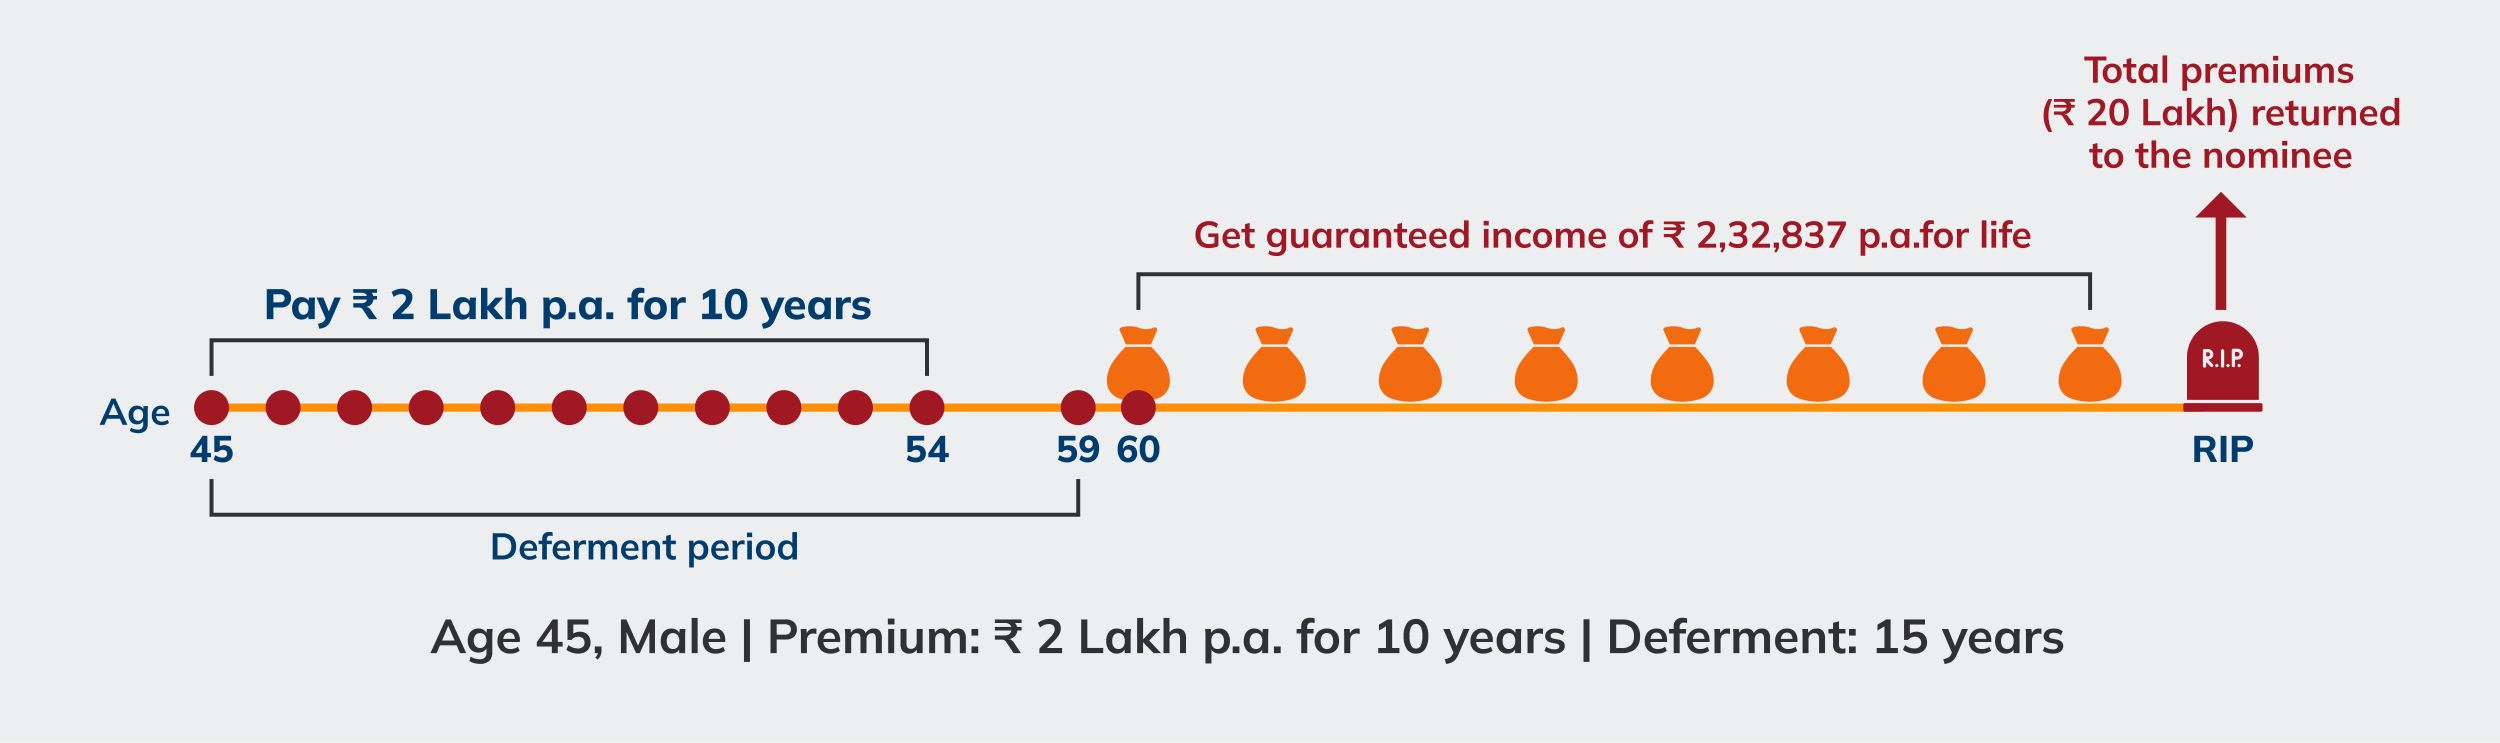 <svg xmlns="http://www.w3.org/2000/svg" xmlns:xlink="http://www.w3.org/1999/xlink" width="470.551" height="139.759" viewBox="0 0 470.551 139.759">
  <defs>
    <clipPath id="clip-path">
      <rect id="Rectangle_118" data-name="Rectangle 118" width="376.07" height="1.547" transform="translate(48.129 92.95)" fill="none"/>
    </clipPath>
    <linearGradient id="linear-gradient" x1="-0.128" y1="393.69" x2="-0.125" y2="393.69" gradientUnits="objectBoundingBox">
      <stop offset="0" stop-color="#851920"/>
      <stop offset="0.511" stop-color="#e82621"/>
      <stop offset="1" stop-color="#fc8f08"/>
    </linearGradient>
  </defs>
  <g id="Group_607" data-name="Group 607" transform="translate(-66.567 -108.326)">
    <rect id="Rectangle_114" data-name="Rectangle 114" width="470.551" height="139.759" transform="translate(66.567 108.326)" fill="#edeeef"/>
    <path id="Path_413" data-name="Path 413" d="M0,0,2.871-6.345h.972L6.75,0H5.571L4.8-1.782l.468.315H1.458l.486-.315L1.17,0ZM3.348-5.1,2.079-2.1l-.234-.279H4.869L4.68-2.1,3.384-5.1Zm6.03,7.119A4.439,4.439,0,0,1,8.24,1.881a2.8,2.8,0,0,1-.9-.414l.243-.81a2.883,2.883,0,0,0,.54.279,3.156,3.156,0,0,0,.576.162,3.364,3.364,0,0,0,.6.054,1.279,1.279,0,0,0,.941-.311,1.2,1.2,0,0,0,.311-.887V-1.134h.09a1.333,1.333,0,0,1-.58.747,1.823,1.823,0,0,1-1,.279A2.023,2.023,0,0,1,7.987-.382a1.843,1.843,0,0,1-.707-.787,2.706,2.706,0,0,1-.252-1.206,2.677,2.677,0,0,1,.252-1.2,1.849,1.849,0,0,1,.707-.783,2.023,2.023,0,0,1,1.067-.274,1.816,1.816,0,0,1,1,.274,1.324,1.324,0,0,1,.571.742l-.081-.054.09-.873h1.089q-.036.279-.054.567t-.018.567V-.18a2.172,2.172,0,0,1-.58,1.634A2.344,2.344,0,0,1,9.378,2.016ZM9.36-.972a1.085,1.085,0,0,0,.859-.364,1.528,1.528,0,0,0,.319-1.039,1.511,1.511,0,0,0-.319-1.035,1.092,1.092,0,0,0-.859-.36,1.116,1.116,0,0,0-.873.36,1.5,1.5,0,0,0-.324,1.035,1.514,1.514,0,0,0,.324,1.039A1.109,1.109,0,0,0,9.36-.972ZM15.066.09a2.461,2.461,0,0,1-1.791-.63,2.3,2.3,0,0,1-.648-1.728,2.633,2.633,0,0,1,.279-1.242,2.052,2.052,0,0,1,.779-.828,2.237,2.237,0,0,1,1.165-.3,2.016,2.016,0,0,1,1.1.279,1.769,1.769,0,0,1,.67.783,2.822,2.822,0,0,1,.229,1.179v.3H13.536v-.594h2.511l-.153.126a1.515,1.515,0,0,0-.266-.963.926.926,0,0,0-.769-.333,1.016,1.016,0,0,0-.859.4,1.792,1.792,0,0,0-.3,1.107v.117a1.5,1.5,0,0,0,.365,1.1,1.394,1.394,0,0,0,1.031.364,2.459,2.459,0,0,0,.724-.1,2.043,2.043,0,0,0,.644-.338l.333.756a2.372,2.372,0,0,1-.774.4A3.112,3.112,0,0,1,15.066.09ZM22.86,0V-1.242H20.025v-.81L23.04-6.345h.936v4.221h.909v.882h-.909V0Zm0-2.124V-4.977h.216L20.889-1.854v-.27ZM27.8.09A3.826,3.826,0,0,1,26.977,0a3.813,3.813,0,0,1-.765-.252A2.4,2.4,0,0,1,25.6-.639l.378-.873a3.294,3.294,0,0,0,.868.472,2.774,2.774,0,0,0,.931.158,1.326,1.326,0,0,0,.913-.293,1,1,0,0,0,.329-.787,1.093,1.093,0,0,0-.315-.815,1.177,1.177,0,0,0-.864-.31,1.656,1.656,0,0,0-.707.148,1.632,1.632,0,0,0-.572.454H25.8V-6.345h3.942v.954H26.9v2.016h-.279a1.517,1.517,0,0,1,.625-.486,2.17,2.17,0,0,1,.878-.171,2.139,2.139,0,0,1,1.062.252,1.787,1.787,0,0,1,.7.706,2.165,2.165,0,0,1,.252,1.067,2.084,2.084,0,0,1-.283,1.094,1.935,1.935,0,0,1-.81.738A2.737,2.737,0,0,1,27.8.09ZM31.491,1.2l-.459-.36a1.966,1.966,0,0,0,.4-.553,1.341,1.341,0,0,0,.113-.544L31.788,0h-.846V-1.251H32.2v.828a2.189,2.189,0,0,1-.158.841A2.454,2.454,0,0,1,31.491,1.2ZM35.865,0V-6.345h1.017L39.213-1.1h-.279l2.331-5.247h1.008V0H41.22V-4.707h.324L39.411,0h-.693L36.585-4.707h.333V0Zm9.486.09a1.917,1.917,0,0,1-1.044-.284,1.893,1.893,0,0,1-.7-.815,2.937,2.937,0,0,1-.252-1.269A2.907,2.907,0,0,1,43.6-3.542a1.9,1.9,0,0,1,.7-.81,1.917,1.917,0,0,1,1.044-.283,1.817,1.817,0,0,1,1.013.283,1.351,1.351,0,0,1,.58.761h-.1l.1-.954h1.08q-.027.279-.049.567t-.023.567V0H46.836l-.009-.936h.108a1.328,1.328,0,0,1-.585.747A1.829,1.829,0,0,1,45.351.09Zm.315-.864a1.077,1.077,0,0,0,.855-.373,1.686,1.686,0,0,0,.324-1.129A1.668,1.668,0,0,0,46.521-3.4a1.082,1.082,0,0,0-.855-.369,1.082,1.082,0,0,0-.855.369,1.668,1.668,0,0,0-.324,1.125,1.7,1.7,0,0,0,.319,1.129A1.073,1.073,0,0,0,45.666-.774ZM49.176,0V-6.624H50.3V0Zm4.545.09A2.461,2.461,0,0,1,51.93-.54a2.3,2.3,0,0,1-.648-1.728,2.633,2.633,0,0,1,.279-1.242,2.052,2.052,0,0,1,.778-.828,2.237,2.237,0,0,1,1.166-.3,2.016,2.016,0,0,1,1.1.279,1.769,1.769,0,0,1,.671.783A2.822,2.822,0,0,1,55.5-2.394v.3H52.191v-.594H54.7l-.153.126a1.515,1.515,0,0,0-.266-.963.926.926,0,0,0-.769-.333,1.016,1.016,0,0,0-.86.4,1.792,1.792,0,0,0-.3,1.107v.117a1.5,1.5,0,0,0,.365,1.1,1.394,1.394,0,0,0,1.03.364,2.459,2.459,0,0,0,.725-.1,2.043,2.043,0,0,0,.643-.338l.333.756a2.372,2.372,0,0,1-.774.4A3.112,3.112,0,0,1,53.721.09Zm5.3,1.566V-6.381h1.125V1.656ZM64.017,0V-6.345h2.817a2.276,2.276,0,0,1,1.593.5,1.788,1.788,0,0,1,.549,1.386,1.805,1.805,0,0,1-.549,1.386,2.25,2.25,0,0,1-1.593.513H65.178V0Zm1.161-3.474H66.7a1.265,1.265,0,0,0,.864-.257.92.92,0,0,0,.288-.724.92.92,0,0,0-.288-.725,1.265,1.265,0,0,0-.864-.256H65.178ZM69.741,0V-3.384q0-.288-.013-.585t-.049-.576h1.089L70.893-3.3h-.18a1.924,1.924,0,0,1,.3-.747,1.322,1.322,0,0,1,.517-.441,1.544,1.544,0,0,1,.666-.144,2.014,2.014,0,0,1,.261.013.957.957,0,0,1,.2.049l-.009.99a1.255,1.255,0,0,0-.293-.09,2.11,2.11,0,0,0-.3-.018,1.231,1.231,0,0,0-.652.162,1,1,0,0,0-.4.45,1.576,1.576,0,0,0-.131.657V0Zm5.6.09a2.461,2.461,0,0,1-1.791-.63A2.3,2.3,0,0,1,72.9-2.268a2.633,2.633,0,0,1,.279-1.242,2.052,2.052,0,0,1,.778-.828,2.237,2.237,0,0,1,1.166-.3,2.016,2.016,0,0,1,1.1.279,1.769,1.769,0,0,1,.67.783,2.821,2.821,0,0,1,.23,1.179v.3H73.809v-.594H76.32l-.153.126a1.515,1.515,0,0,0-.266-.963.926.926,0,0,0-.77-.333,1.016,1.016,0,0,0-.859.4,1.792,1.792,0,0,0-.3,1.107v.117a1.5,1.5,0,0,0,.364,1.1,1.394,1.394,0,0,0,1.031.364,2.459,2.459,0,0,0,.725-.1,2.043,2.043,0,0,0,.644-.338l.333.756a2.372,2.372,0,0,1-.774.4A3.112,3.112,0,0,1,75.339.09ZM78.075,0V-3.411q0-.279-.018-.567T78-4.545h1.089l.09.9h-.108a1.546,1.546,0,0,1,.58-.729,1.64,1.64,0,0,1,.932-.261,1.492,1.492,0,0,1,.9.256,1.375,1.375,0,0,1,.5.8h-.144a1.585,1.585,0,0,1,.621-.77,1.764,1.764,0,0,1,.99-.283,1.408,1.408,0,0,1,1.143.45,2.157,2.157,0,0,1,.378,1.4V0H83.844V-2.736a1.311,1.311,0,0,0-.18-.779.675.675,0,0,0-.576-.238.9.9,0,0,0-.738.329,1.354,1.354,0,0,0-.27.886V0H80.955V-2.736a1.311,1.311,0,0,0-.18-.779.675.675,0,0,0-.576-.238.891.891,0,0,0-.733.329,1.37,1.37,0,0,0-.266.886V0Zm8.091,0V-4.545h1.125V0ZM86.1-5.4V-6.5h1.251v1.1ZM90.153.09A1.6,1.6,0,0,1,88.9-.369a2.044,2.044,0,0,1-.414-1.4V-4.545h1.125v2.763a1.114,1.114,0,0,0,.207.742.79.79,0,0,0,.63.238,1.015,1.015,0,0,0,.779-.324,1.2,1.2,0,0,0,.3-.855V-4.545h1.125V0h-1.1V-.927h.126a1.6,1.6,0,0,1-.6.751A1.647,1.647,0,0,1,90.153.09ZM93.879,0V-3.411q0-.279-.018-.567t-.054-.567H94.9l.09.9h-.108a1.546,1.546,0,0,1,.58-.729,1.64,1.64,0,0,1,.932-.261,1.492,1.492,0,0,1,.9.256,1.375,1.375,0,0,1,.5.8h-.144a1.585,1.585,0,0,1,.621-.77,1.764,1.764,0,0,1,.99-.283,1.408,1.408,0,0,1,1.143.45,2.157,2.157,0,0,1,.378,1.4V0H99.648V-2.736a1.311,1.311,0,0,0-.18-.779.675.675,0,0,0-.576-.238.9.9,0,0,0-.738.329,1.354,1.354,0,0,0-.27.886V0H96.759V-2.736a1.311,1.311,0,0,0-.18-.779A.675.675,0,0,0,96-3.753a.891.891,0,0,0-.733.329A1.37,1.37,0,0,0,95-2.538V0Zm7.965-3.3V-4.545h1.26V-3.3Zm0,3.3V-1.251h1.26V0Zm7.929,0-1.341-2.016a1.39,1.39,0,0,0-.247-.306.778.778,0,0,0-.288-.167,1.252,1.252,0,0,0-.373-.05h-1.278V-3.33h1.764a1.492,1.492,0,0,0,.963-.266,1.121,1.121,0,0,0,.387-.76l.153.09h-3.267v-.666h3.267l-.171.117a.94.94,0,0,0-.387-.644,1.558,1.558,0,0,0-.9-.22h-1.809v-.666h5.031v.666h-1.611l.144-.126a1.21,1.21,0,0,1,.45.427,1.452,1.452,0,0,1,.2.617l-.207-.171h1.026v.666h-1l.2-.207a1.808,1.808,0,0,1-.252,1,1.715,1.715,0,0,1-.743.653,2.668,2.668,0,0,1-1.157.229v-.09h.252a1.451,1.451,0,0,1,.7.158,1.615,1.615,0,0,1,.553.553L111.159,0Zm4.851,0V-.855l2.106-2.2a3.661,3.661,0,0,0,.585-.765,1.5,1.5,0,0,0,.189-.72.84.84,0,0,0-.288-.693,1.3,1.3,0,0,0-.837-.234,2.314,2.314,0,0,0-.846.157,2.75,2.75,0,0,0-.792.49l-.378-.864a2.942,2.942,0,0,1,.958-.549,3.5,3.5,0,0,1,1.2-.207,2.393,2.393,0,0,1,1.575.459,1.617,1.617,0,0,1,.549,1.314,2.411,2.411,0,0,1-.279,1.13,4.716,4.716,0,0,1-.864,1.12L115.749-.657V-.963h3.15V0Zm7.866,0V-6.345h1.161V-.981h2.988V0ZM129.2.09a1.917,1.917,0,0,1-1.044-.284,1.893,1.893,0,0,1-.7-.815,2.937,2.937,0,0,1-.252-1.269,2.907,2.907,0,0,1,.252-1.265,1.9,1.9,0,0,1,.7-.81,1.917,1.917,0,0,1,1.044-.283,1.817,1.817,0,0,1,1.012.283,1.352,1.352,0,0,1,.581.761h-.1l.1-.954h1.08q-.027.279-.049.567t-.022.567V0H130.68l-.009-.936h.108a1.328,1.328,0,0,1-.585.747A1.829,1.829,0,0,1,129.2.09Zm.315-.864a1.077,1.077,0,0,0,.855-.373,1.686,1.686,0,0,0,.324-1.129,1.668,1.668,0,0,0-.324-1.125,1.082,1.082,0,0,0-.855-.369,1.082,1.082,0,0,0-.855.369,1.668,1.668,0,0,0-.324,1.125,1.7,1.7,0,0,0,.319,1.129A1.073,1.073,0,0,0,129.51-.774ZM133.02,0V-6.624h1.125V-2.61h.018l1.845-1.935h1.359l-2.295,2.4.009-.45L137.529,0h-1.4l-1.971-2.034h-.018V0Zm4.968,0V-6.624h1.125v2.988h-.126a1.538,1.538,0,0,1,.639-.742,1.9,1.9,0,0,1,.99-.256,1.515,1.515,0,0,1,1.206.454,2.058,2.058,0,0,1,.4,1.382V0h-1.125V-2.745a1.182,1.182,0,0,0-.2-.77.8.8,0,0,0-.643-.238,1.1,1.1,0,0,0-.824.319,1.168,1.168,0,0,0-.311.851V0Zm7.893,1.944V-3.411q0-.279-.018-.567t-.054-.567H146.9l.1.954h-.1a1.311,1.311,0,0,1,.572-.761,1.817,1.817,0,0,1,1.012-.283,1.934,1.934,0,0,1,1.053.283,1.9,1.9,0,0,1,.7.81,2.907,2.907,0,0,1,.252,1.265,2.937,2.937,0,0,1-.252,1.269,1.893,1.893,0,0,1-.7.815,1.934,1.934,0,0,1-1.053.284,1.8,1.8,0,0,1-1-.279,1.338,1.338,0,0,1-.576-.747h.1v2.88Zm2.286-2.718a1.087,1.087,0,0,0,.864-.373,1.686,1.686,0,0,0,.324-1.129,1.668,1.668,0,0,0-.324-1.125,1.093,1.093,0,0,0-.864-.369,1.082,1.082,0,0,0-.855.369,1.668,1.668,0,0,0-.324,1.125,1.686,1.686,0,0,0,.324,1.129A1.077,1.077,0,0,0,148.167-.774ZM151.011,0V-1.251h1.26V0Zm4.068.09a1.917,1.917,0,0,1-1.044-.284,1.893,1.893,0,0,1-.7-.815,2.937,2.937,0,0,1-.252-1.269,2.907,2.907,0,0,1,.252-1.265,1.9,1.9,0,0,1,.7-.81,1.917,1.917,0,0,1,1.044-.283,1.817,1.817,0,0,1,1.012.283,1.352,1.352,0,0,1,.581.761h-.1l.1-.954h1.08q-.027.279-.049.567t-.022.567V0h-1.116l-.009-.936h.108a1.328,1.328,0,0,1-.585.747A1.829,1.829,0,0,1,155.079.09Zm.315-.864a1.077,1.077,0,0,0,.855-.373,1.686,1.686,0,0,0,.324-1.129,1.668,1.668,0,0,0-.324-1.125,1.082,1.082,0,0,0-.855-.369,1.082,1.082,0,0,0-.855.369,1.668,1.668,0,0,0-.324,1.125,1.7,1.7,0,0,0,.319,1.129A1.073,1.073,0,0,0,155.394-.774ZM158.778,0V-1.251h1.26V0Zm5.13,0V-3.7h-.873v-.846h1.188l-.315.288V-4.95a1.723,1.723,0,0,1,.437-1.278,1.75,1.75,0,0,1,1.282-.432,3.449,3.449,0,0,1,.419.027,1.344,1.344,0,0,1,.383.1v.882a1.445,1.445,0,0,0-.279-.072,1.915,1.915,0,0,0-.315-.027.942.942,0,0,0-.418.09.652.652,0,0,0-.288.274,1,1,0,0,0-.1.49v.549l-.162-.2h1.359V-3.7h-1.188V0Zm4.824.09A2.443,2.443,0,0,1,167.517-.2a2,2,0,0,1-.8-.819,2.639,2.639,0,0,1-.283-1.26,2.613,2.613,0,0,1,.283-1.256,2,2,0,0,1,.8-.815,2.443,2.443,0,0,1,1.215-.288,2.468,2.468,0,0,1,1.219.288,2,2,0,0,1,.8.815,2.612,2.612,0,0,1,.284,1.256,2.639,2.639,0,0,1-.284,1.26,1.988,1.988,0,0,1-.8.819A2.468,2.468,0,0,1,168.732.09Zm0-.864a1.05,1.05,0,0,0,.846-.373,1.72,1.72,0,0,0,.315-1.129,1.7,1.7,0,0,0-.315-1.125,1.056,1.056,0,0,0-.846-.369,1.056,1.056,0,0,0-.846.369,1.7,1.7,0,0,0-.315,1.125,1.72,1.72,0,0,0,.315,1.129A1.05,1.05,0,0,0,168.732-.774ZM172,0V-3.384q0-.288-.014-.585t-.049-.576h1.089l.126,1.242h-.18a1.924,1.924,0,0,1,.3-.747,1.322,1.322,0,0,1,.518-.441,1.544,1.544,0,0,1,.666-.144,2.014,2.014,0,0,1,.261.013.957.957,0,0,1,.2.049l-.009.99a1.255,1.255,0,0,0-.292-.09,2.11,2.11,0,0,0-.3-.018,1.231,1.231,0,0,0-.652.162,1,1,0,0,0-.4.45,1.576,1.576,0,0,0-.13.657V0Zm6.4,0V-.963h1.458v-4.41h.558l-1.872,1.116v-1.1l1.647-.99h.828V-.963h1.368V0Zm7.1.09a1.981,1.981,0,0,1-1.719-.851,4.156,4.156,0,0,1-.6-2.426,4.083,4.083,0,0,1,.6-2.421,2,2,0,0,1,1.719-.828,2,2,0,0,1,1.724.828,4.088,4.088,0,0,1,.6,2.412,4.2,4.2,0,0,1-.6,2.434A1.978,1.978,0,0,1,185.5.09Zm0-.954a.967.967,0,0,0,.909-.562,3.97,3.97,0,0,0,.3-1.768,3.847,3.847,0,0,0-.3-1.75.971.971,0,0,0-.909-.545.974.974,0,0,0-.9.545,3.8,3.8,0,0,0-.3,1.75,3.918,3.918,0,0,0,.3,1.768A.97.97,0,0,0,185.5-.864Zm5.688,2.907-.261-.891a4.286,4.286,0,0,0,.711-.207,1.42,1.42,0,0,0,.477-.306,1.513,1.513,0,0,0,.315-.486l.225-.531-.027.441-1.98-4.608h1.2L193.266-1H193l1.431-3.546h1.134L193.5.252a3.775,3.775,0,0,1-.45.806,2.337,2.337,0,0,1-.522.513,2.327,2.327,0,0,1-.612.3A4.819,4.819,0,0,1,191.187,2.043Zm7-1.953A2.461,2.461,0,0,1,196.4-.54a2.3,2.3,0,0,1-.648-1.728,2.634,2.634,0,0,1,.279-1.242,2.052,2.052,0,0,1,.779-.828,2.237,2.237,0,0,1,1.165-.3,2.016,2.016,0,0,1,1.1.279,1.769,1.769,0,0,1,.671.783,2.822,2.822,0,0,1,.229,1.179v.3h-3.312v-.594h2.511l-.153.126a1.515,1.515,0,0,0-.266-.963.926.926,0,0,0-.77-.333,1.016,1.016,0,0,0-.859.4,1.792,1.792,0,0,0-.3,1.107v.117a1.5,1.5,0,0,0,.365,1.1,1.394,1.394,0,0,0,1.031.364,2.459,2.459,0,0,0,.724-.1,2.043,2.043,0,0,0,.644-.338l.333.756a2.372,2.372,0,0,1-.774.4A3.112,3.112,0,0,1,198.189.09Zm4.491,0a1.917,1.917,0,0,1-1.044-.284,1.893,1.893,0,0,1-.7-.815,2.937,2.937,0,0,1-.252-1.269,2.907,2.907,0,0,1,.252-1.265,1.9,1.9,0,0,1,.7-.81,1.917,1.917,0,0,1,1.044-.283,1.817,1.817,0,0,1,1.012.283,1.352,1.352,0,0,1,.581.761h-.1l.1-.954h1.08q-.027.279-.049.567t-.022.567V0h-1.116l-.009-.936h.108a1.328,1.328,0,0,1-.585.747A1.829,1.829,0,0,1,202.68.09ZM203-.774a1.077,1.077,0,0,0,.855-.373,1.686,1.686,0,0,0,.324-1.129A1.668,1.668,0,0,0,203.85-3.4,1.082,1.082,0,0,0,203-3.771a1.082,1.082,0,0,0-.855.369,1.668,1.668,0,0,0-.324,1.125,1.7,1.7,0,0,0,.319,1.129A1.073,1.073,0,0,0,203-.774ZM206.5,0V-3.384q0-.288-.014-.585t-.049-.576h1.089l.126,1.242h-.18a1.924,1.924,0,0,1,.3-.747,1.322,1.322,0,0,1,.518-.441,1.544,1.544,0,0,1,.666-.144,2.014,2.014,0,0,1,.261.013.957.957,0,0,1,.2.049l-.009.99a1.255,1.255,0,0,0-.292-.09,2.11,2.11,0,0,0-.3-.018,1.231,1.231,0,0,0-.652.162,1,1,0,0,0-.4.45,1.576,1.576,0,0,0-.13.657V0Zm5.085.09a3.922,3.922,0,0,1-1.076-.139,2.471,2.471,0,0,1-.824-.391L210-1.2a2.745,2.745,0,0,0,.756.36,2.86,2.86,0,0,0,.837.126,1.185,1.185,0,0,0,.671-.153.479.479,0,0,0,.221-.414.413.413,0,0,0-.14-.328.984.984,0,0,0-.445-.185l-.9-.171a1.715,1.715,0,0,1-.878-.432,1.092,1.092,0,0,1-.3-.8,1.26,1.26,0,0,1,.229-.747,1.517,1.517,0,0,1,.657-.509,2.517,2.517,0,0,1,1-.184,3.258,3.258,0,0,1,.949.135,1.99,1.99,0,0,1,.752.4l-.324.729a2.128,2.128,0,0,0-.639-.351,2.118,2.118,0,0,0-.7-.126,1.124,1.124,0,0,0-.684.167.517.517,0,0,0-.216.427.445.445,0,0,0,.13.329.829.829,0,0,0,.41.194l.9.171a1.81,1.81,0,0,1,.913.409,1.042,1.042,0,0,1,.311.8,1.253,1.253,0,0,1-.243.774,1.517,1.517,0,0,1-.675.5A2.729,2.729,0,0,1,211.581.09Zm5.454,1.566V-6.381h1.125V1.656ZM222.03,0V-6.345h2.3a4.107,4.107,0,0,1,1.84.373,2.562,2.562,0,0,1,1.139,1.08,3.523,3.523,0,0,1,.387,1.715,3.53,3.53,0,0,1-.387,1.71,2.581,2.581,0,0,1-1.139,1.089,4.065,4.065,0,0,1-1.84.378Zm1.161-.963h1.071a2.352,2.352,0,0,0,1.71-.549,2.241,2.241,0,0,0,.558-1.665,2.239,2.239,0,0,0-.558-1.67,2.364,2.364,0,0,0-1.71-.544h-1.071Zm7.8,1.053A2.461,2.461,0,0,1,229.2-.54a2.3,2.3,0,0,1-.648-1.728,2.634,2.634,0,0,1,.279-1.242,2.052,2.052,0,0,1,.779-.828,2.237,2.237,0,0,1,1.165-.3,2.016,2.016,0,0,1,1.1.279,1.769,1.769,0,0,1,.671.783,2.822,2.822,0,0,1,.229,1.179v.3h-3.312v-.594h2.511l-.153.126a1.515,1.515,0,0,0-.266-.963.926.926,0,0,0-.77-.333,1.016,1.016,0,0,0-.859.4,1.792,1.792,0,0,0-.3,1.107v.117a1.5,1.5,0,0,0,.365,1.1,1.394,1.394,0,0,0,1.031.364,2.459,2.459,0,0,0,.724-.1,2.043,2.043,0,0,0,.644-.338l.333.756a2.372,2.372,0,0,1-.774.4A3.112,3.112,0,0,1,230.994.09ZM234.009,0V-3.7h-.873v-.846h1.188l-.315.288V-4.95a1.723,1.723,0,0,1,.437-1.278,1.75,1.75,0,0,1,1.282-.432,3.449,3.449,0,0,1,.419.027,1.344,1.344,0,0,1,.383.1v.882a1.445,1.445,0,0,0-.279-.072,1.915,1.915,0,0,0-.315-.027.942.942,0,0,0-.418.09.652.652,0,0,0-.288.274,1,1,0,0,0-.1.49v.549l-.162-.2h1.359V-3.7h-1.188V0Zm4.968.09a2.461,2.461,0,0,1-1.791-.63,2.3,2.3,0,0,1-.648-1.728,2.634,2.634,0,0,1,.279-1.242,2.052,2.052,0,0,1,.779-.828,2.237,2.237,0,0,1,1.165-.3,2.016,2.016,0,0,1,1.1.279,1.769,1.769,0,0,1,.671.783,2.822,2.822,0,0,1,.229,1.179v.3h-3.312v-.594h2.511l-.153.126a1.515,1.515,0,0,0-.266-.963.926.926,0,0,0-.77-.333,1.016,1.016,0,0,0-.859.4,1.792,1.792,0,0,0-.3,1.107v.117a1.5,1.5,0,0,0,.365,1.1A1.394,1.394,0,0,0,239-.774a2.459,2.459,0,0,0,.724-.1,2.043,2.043,0,0,0,.644-.338l.333.756a2.372,2.372,0,0,1-.774.4A3.112,3.112,0,0,1,238.977.09ZM241.7,0V-3.384q0-.288-.014-.585t-.049-.576h1.089l.126,1.242h-.18a1.924,1.924,0,0,1,.3-.747,1.322,1.322,0,0,1,.518-.441,1.544,1.544,0,0,1,.666-.144,2.014,2.014,0,0,1,.261.013.957.957,0,0,1,.2.049l-.009.99a1.255,1.255,0,0,0-.292-.09,2.11,2.11,0,0,0-.3-.018,1.231,1.231,0,0,0-.652.162,1,1,0,0,0-.4.45,1.576,1.576,0,0,0-.13.657V0Zm3.546,0V-3.411q0-.279-.018-.567t-.054-.567h1.089l.09.9h-.108a1.546,1.546,0,0,1,.581-.729,1.64,1.64,0,0,1,.932-.261,1.491,1.491,0,0,1,.9.256,1.376,1.376,0,0,1,.5.8h-.144a1.585,1.585,0,0,1,.621-.77,1.764,1.764,0,0,1,.99-.283,1.409,1.409,0,0,1,1.143.45,2.157,2.157,0,0,1,.378,1.4V0h-1.125V-2.736a1.311,1.311,0,0,0-.18-.779.675.675,0,0,0-.576-.238.9.9,0,0,0-.738.329,1.354,1.354,0,0,0-.27.886V0H248.13V-2.736a1.311,1.311,0,0,0-.18-.779.675.675,0,0,0-.576-.238.891.891,0,0,0-.733.329,1.37,1.37,0,0,0-.266.886V0Zm10.287.09a2.461,2.461,0,0,1-1.791-.63,2.3,2.3,0,0,1-.648-1.728,2.634,2.634,0,0,1,.279-1.242,2.052,2.052,0,0,1,.779-.828,2.237,2.237,0,0,1,1.165-.3,2.016,2.016,0,0,1,1.1.279,1.769,1.769,0,0,1,.671.783,2.822,2.822,0,0,1,.229,1.179v.3h-3.312v-.594h2.511l-.153.126a1.515,1.515,0,0,0-.265-.963.926.926,0,0,0-.77-.333,1.016,1.016,0,0,0-.859.4,1.792,1.792,0,0,0-.3,1.107v.117a1.5,1.5,0,0,0,.365,1.1,1.394,1.394,0,0,0,1.031.364,2.459,2.459,0,0,0,.725-.1,2.043,2.043,0,0,0,.643-.338l.333.756a2.372,2.372,0,0,1-.774.4A3.111,3.111,0,0,1,255.537.09ZM258.273,0V-3.411q0-.279-.018-.567t-.054-.567h1.089l.09.9h-.108a1.61,1.61,0,0,1,.639-.734,1.854,1.854,0,0,1,.981-.256,1.54,1.54,0,0,1,1.206.45,2.054,2.054,0,0,1,.4,1.4V0h-1.125V-2.727a1.178,1.178,0,0,0-.212-.788.8.8,0,0,0-.634-.238,1.085,1.085,0,0,0-.828.324,1.207,1.207,0,0,0-.306.864V0Zm7.371.09a1.639,1.639,0,0,1-1.224-.423,1.747,1.747,0,0,1-.414-1.269V-3.7h-.873v-.846h.873V-5.706l1.125-.288v1.449h1.215V-3.7h-1.215v2.025a.946.946,0,0,0,.18.657.651.651,0,0,0,.495.189,1.368,1.368,0,0,0,.293-.027,1.677,1.677,0,0,0,.238-.072v.891A1.585,1.585,0,0,1,266,.058,2.113,2.113,0,0,1,265.644.09ZM267.012-3.3V-4.545h1.26V-3.3Zm0,3.3V-1.251h1.26V0Zm5.211,0V-.963h1.458v-4.41h.558l-1.872,1.116v-1.1l1.647-.99h.828V-.963h1.368V0Zm7.146.09a3.825,3.825,0,0,1-.823-.09,3.813,3.813,0,0,1-.765-.252,2.4,2.4,0,0,1-.607-.387l.378-.873a3.294,3.294,0,0,0,.868.472,2.774,2.774,0,0,0,.931.158,1.326,1.326,0,0,0,.914-.293,1,1,0,0,0,.328-.787,1.093,1.093,0,0,0-.315-.815,1.177,1.177,0,0,0-.864-.31,1.656,1.656,0,0,0-.707.148,1.632,1.632,0,0,0-.572.454h-.765V-6.345h3.942v.954h-2.844v2.016h-.279a1.517,1.517,0,0,1,.625-.486,2.17,2.17,0,0,1,.878-.171,2.139,2.139,0,0,1,1.062.252,1.787,1.787,0,0,1,.7.706,2.165,2.165,0,0,1,.252,1.067,2.084,2.084,0,0,1-.283,1.094,1.935,1.935,0,0,1-.81.738A2.737,2.737,0,0,1,279.369.09Zm5.643,1.953-.261-.891a4.285,4.285,0,0,0,.711-.207,1.42,1.42,0,0,0,.477-.306,1.513,1.513,0,0,0,.315-.486l.225-.531-.027.441-1.98-4.608h1.2L287.091-1h-.261l1.431-3.546h1.134l-2.07,4.8a3.776,3.776,0,0,1-.45.806,2.337,2.337,0,0,1-.522.513,2.326,2.326,0,0,1-.612.3A4.819,4.819,0,0,1,285.012,2.043Zm7-1.953a2.461,2.461,0,0,1-1.791-.63,2.3,2.3,0,0,1-.648-1.728,2.633,2.633,0,0,1,.279-1.242,2.052,2.052,0,0,1,.779-.828,2.237,2.237,0,0,1,1.165-.3,2.016,2.016,0,0,1,1.1.279,1.769,1.769,0,0,1,.671.783,2.822,2.822,0,0,1,.229,1.179v.3h-3.312v-.594h2.511l-.153.126a1.515,1.515,0,0,0-.265-.963.926.926,0,0,0-.77-.333,1.016,1.016,0,0,0-.86.4,1.792,1.792,0,0,0-.3,1.107v.117a1.5,1.5,0,0,0,.365,1.1,1.394,1.394,0,0,0,1.03.364,2.459,2.459,0,0,0,.725-.1,2.043,2.043,0,0,0,.643-.338l.333.756a2.372,2.372,0,0,1-.774.4A3.111,3.111,0,0,1,292.014.09Zm4.491,0a1.917,1.917,0,0,1-1.044-.284,1.893,1.893,0,0,1-.7-.815,2.937,2.937,0,0,1-.252-1.269,2.907,2.907,0,0,1,.252-1.265,1.9,1.9,0,0,1,.7-.81,1.917,1.917,0,0,1,1.044-.283,1.817,1.817,0,0,1,1.012.283,1.351,1.351,0,0,1,.581.761H298l.1-.954h1.08q-.027.279-.049.567t-.023.567V0H297.99l-.009-.936h.108a1.328,1.328,0,0,1-.585.747A1.829,1.829,0,0,1,296.505.09Zm.315-.864a1.076,1.076,0,0,0,.855-.373A1.686,1.686,0,0,0,298-2.277a1.668,1.668,0,0,0-.324-1.125,1.082,1.082,0,0,0-.855-.369,1.082,1.082,0,0,0-.855.369,1.668,1.668,0,0,0-.324,1.125,1.7,1.7,0,0,0,.32,1.129A1.073,1.073,0,0,0,296.82-.774Zm3.5.774V-3.384q0-.288-.013-.585t-.049-.576h1.089l.126,1.242h-.18a1.924,1.924,0,0,1,.3-.747,1.322,1.322,0,0,1,.518-.441,1.544,1.544,0,0,1,.666-.144,2.014,2.014,0,0,1,.261.013.957.957,0,0,1,.2.049l-.009.99a1.255,1.255,0,0,0-.293-.09,2.11,2.11,0,0,0-.3-.018,1.231,1.231,0,0,0-.652.162,1,1,0,0,0-.4.45,1.576,1.576,0,0,0-.13.657V0Zm5.085.09a3.922,3.922,0,0,1-1.076-.139,2.471,2.471,0,0,1-.823-.391l.315-.756a2.744,2.744,0,0,0,.756.36,2.86,2.86,0,0,0,.837.126,1.185,1.185,0,0,0,.671-.153.479.479,0,0,0,.22-.414.413.413,0,0,0-.139-.328.984.984,0,0,0-.445-.185l-.9-.171a1.715,1.715,0,0,1-.878-.432,1.092,1.092,0,0,1-.3-.8,1.26,1.26,0,0,1,.23-.747,1.517,1.517,0,0,1,.657-.509,2.517,2.517,0,0,1,1-.184,3.258,3.258,0,0,1,.949.135,1.99,1.99,0,0,1,.751.4l-.324.729a2.128,2.128,0,0,0-.639-.351,2.118,2.118,0,0,0-.7-.126,1.124,1.124,0,0,0-.684.167.517.517,0,0,0-.216.427.445.445,0,0,0,.131.329.829.829,0,0,0,.409.194l.9.171a1.81,1.81,0,0,1,.914.409,1.042,1.042,0,0,1,.31.8,1.253,1.253,0,0,1-.243.774,1.517,1.517,0,0,1-.675.5A2.728,2.728,0,0,1,305.406.09Z" transform="translate(147.577 231.261)" fill="#313133"/>
    <path id="Path_132" data-name="Path 132" d="M272.669,81.831h4.716l1.116-2.57a.449.449,0,0,0-.173-.6.418.418,0,0,0-.4-.008,3.676,3.676,0,0,1-2.793.039,5.544,5.544,0,0,0-3.37-.062.446.446,0,0,0-.27.561.356.356,0,0,0,.029.07Z" transform="translate(57 91.324)" fill="#f26b10"/>
    <path id="Path_133" data-name="Path 133" d="M280.942,88.75a3.366,3.366,0,0,1-2.184,3.2,10.844,10.844,0,0,1-7.478,0,3.364,3.364,0,0,1-2.191-3.2,6.346,6.346,0,0,1,1.033-3.487,18.635,18.635,0,0,1,2.309-2.791c.052-.061.112-.115.171-.176h4.827l.171.176a19.609,19.609,0,0,1,2.31,2.791,6.354,6.354,0,0,1,1.032,3.487" transform="translate(57 91.324)" fill="#f26b10"/>
    <path id="Path_134" data-name="Path 134" d="M400.622,81.831h4.716l1.116-2.57a.449.449,0,0,0-.173-.6.418.418,0,0,0-.4-.008,3.676,3.676,0,0,1-2.793.039,5.544,5.544,0,0,0-3.37-.062.446.446,0,0,0-.27.561.358.358,0,0,0,.029.07Z" transform="translate(57 91.324)" fill="#f26b10"/>
    <path id="Path_135" data-name="Path 135" d="M408.895,88.75a3.366,3.366,0,0,1-2.183,3.2,10.847,10.847,0,0,1-7.479,0,3.364,3.364,0,0,1-2.191-3.2,6.346,6.346,0,0,1,1.033-3.487,18.635,18.635,0,0,1,2.309-2.791c.052-.061.112-.115.171-.176h4.827l.171.176a19.609,19.609,0,0,1,2.31,2.791,6.354,6.354,0,0,1,1.032,3.487" transform="translate(57 91.324)" fill="#f26b10"/>
    <path id="Path_136" data-name="Path 136" d="M375.031,81.831h4.717l1.115-2.57a.449.449,0,0,0-.173-.6.418.418,0,0,0-.4-.008,3.676,3.676,0,0,1-2.793.039,5.544,5.544,0,0,0-3.37-.062.446.446,0,0,0-.27.561.539.539,0,0,0,.029.07Z" transform="translate(57 91.324)" fill="#f26b10"/>
    <path id="Path_137" data-name="Path 137" d="M383.3,88.75a3.368,3.368,0,0,1-2.183,3.2,10.847,10.847,0,0,1-7.479,0,3.364,3.364,0,0,1-2.191-3.2,6.347,6.347,0,0,1,1.033-3.487,18.635,18.635,0,0,1,2.309-2.791c.052-.061.112-.115.171-.176h4.827l.171.176a19.609,19.609,0,0,1,2.31,2.791A6.354,6.354,0,0,1,383.3,88.75" transform="translate(57 91.324)" fill="#f26b10"/>
    <path id="Path_138" data-name="Path 138" d="M349.44,81.831h4.717l1.115-2.57a.449.449,0,0,0-.173-.6.418.418,0,0,0-.4-.008,3.676,3.676,0,0,1-2.793.039,5.544,5.544,0,0,0-3.37-.062.446.446,0,0,0-.27.561.43.43,0,0,0,.029.07Z" transform="translate(57 91.324)" fill="#f26b10"/>
    <path id="Path_139" data-name="Path 139" d="M357.714,88.75a3.368,3.368,0,0,1-2.183,3.2,10.847,10.847,0,0,1-7.479,0,3.364,3.364,0,0,1-2.191-3.2,6.346,6.346,0,0,1,1.033-3.487,18.635,18.635,0,0,1,2.309-2.791c.052-.061.112-.115.171-.176H354.2l.171.176a19.609,19.609,0,0,1,2.31,2.791,6.354,6.354,0,0,1,1.032,3.487" transform="translate(57 91.324)" fill="#f26b10"/>
    <path id="Path_140" data-name="Path 140" d="M323.85,81.831h4.717l1.115-2.57a.449.449,0,0,0-.173-.6.418.418,0,0,0-.4-.008,3.676,3.676,0,0,1-2.793.039,5.544,5.544,0,0,0-3.37-.062.446.446,0,0,0-.27.561.428.428,0,0,0,.029.07Z" transform="translate(57 91.324)" fill="#f26b10"/>
    <path id="Path_141" data-name="Path 141" d="M332.123,88.75a3.366,3.366,0,0,1-2.183,3.2,10.847,10.847,0,0,1-7.479,0,3.363,3.363,0,0,1-2.19-3.2,6.345,6.345,0,0,1,1.032-3.487,18.635,18.635,0,0,1,2.309-2.791c.052-.061.112-.115.171-.176h4.827l.171.176a19.609,19.609,0,0,1,2.31,2.791,6.354,6.354,0,0,1,1.032,3.487" transform="translate(57 91.324)" fill="#f26b10"/>
    <path id="Path_142" data-name="Path 142" d="M298.259,81.831h4.717l1.115-2.57a.449.449,0,0,0-.173-.6.418.418,0,0,0-.4-.008,3.676,3.676,0,0,1-2.793.039,5.544,5.544,0,0,0-3.37-.062.446.446,0,0,0-.27.561.356.356,0,0,0,.029.07Z" transform="translate(57 91.324)" fill="#f26b10"/>
    <path id="Path_143" data-name="Path 143" d="M306.533,88.75a3.368,3.368,0,0,1-2.183,3.2,10.847,10.847,0,0,1-7.479,0,3.364,3.364,0,0,1-2.191-3.2,6.346,6.346,0,0,1,1.033-3.487,18.635,18.635,0,0,1,2.309-2.791c.052-.061.112-.115.171-.176h4.827l.171.176a19.609,19.609,0,0,1,2.31,2.791,6.354,6.354,0,0,1,1.032,3.487" transform="translate(57 91.324)" fill="#f26b10"/>
    <path id="Path_144" data-name="Path 144" d="M221.488,81.831h4.717l1.115-2.57a.449.449,0,0,0-.173-.6.418.418,0,0,0-.4-.008,3.676,3.676,0,0,1-2.793.039,5.541,5.541,0,0,0-3.369-.062.445.445,0,0,0-.271.561.432.432,0,0,0,.029.07Z" transform="translate(57 91.324)" fill="#f26b10"/>
    <path id="Path_145" data-name="Path 145" d="M229.761,88.75a3.368,3.368,0,0,1-2.183,3.2,10.847,10.847,0,0,1-7.479,0,3.364,3.364,0,0,1-2.191-3.2,6.347,6.347,0,0,1,1.033-3.487,18.637,18.637,0,0,1,2.309-2.791c.052-.061.112-.115.171-.176h4.827l.171.176a19.609,19.609,0,0,1,2.31,2.791,6.354,6.354,0,0,1,1.032,3.487" transform="translate(57 91.324)" fill="#f26b10"/>
    <g id="Group_208" data-name="Group 208" transform="translate(57 91.324)">
      <g id="Group_207" data-name="Group 207" clip-path="url(#clip-path)">
        <rect id="Rectangle_117" data-name="Rectangle 117" width="376.07" height="1.547" transform="translate(48.129 92.95)" fill="url(#linear-gradient)"/>
      </g>
    </g>
    <path id="Path_146" data-name="Path 146" d="M52.669,93.723a3.288,3.288,0,1,1-3.288-3.288,3.288,3.288,0,0,1,3.288,3.288" transform="translate(57 91.324)" fill="#9f1823"/>
    <path id="Path_147" data-name="Path 147" d="M66.135,93.723a3.289,3.289,0,1,1-3.288-3.288,3.288,3.288,0,0,1,3.288,3.288" transform="translate(57 91.324)" fill="#9f1823"/>
    <path id="Path_148" data-name="Path 148" d="M79.6,93.723a3.288,3.288,0,1,1-3.288-3.288A3.288,3.288,0,0,1,79.6,93.723" transform="translate(57 91.324)" fill="#9f1823"/>
    <path id="Path_149" data-name="Path 149" d="M93.069,93.723a3.289,3.289,0,1,1-3.288-3.288,3.288,3.288,0,0,1,3.288,3.288" transform="translate(57 91.324)" fill="#9f1823"/>
    <path id="Path_150" data-name="Path 150" d="M106.535,93.723a3.289,3.289,0,1,1-3.288-3.288,3.288,3.288,0,0,1,3.288,3.288" transform="translate(57 91.324)" fill="#9f1823"/>
    <path id="Path_151" data-name="Path 151" d="M120,93.723a3.288,3.288,0,1,1-3.288-3.288A3.288,3.288,0,0,1,120,93.723" transform="translate(57 91.324)" fill="#9f1823"/>
    <path id="Path_152" data-name="Path 152" d="M133.469,93.723a3.288,3.288,0,1,1-3.288-3.288,3.288,3.288,0,0,1,3.288,3.288" transform="translate(57 91.324)" fill="#9f1823"/>
    <path id="Path_153" data-name="Path 153" d="M146.935,93.723a3.288,3.288,0,1,1-3.288-3.288,3.288,3.288,0,0,1,3.288,3.288" transform="translate(57 91.324)" fill="#9f1823"/>
    <path id="Path_154" data-name="Path 154" d="M160.4,93.723a3.288,3.288,0,1,1-3.288-3.288,3.288,3.288,0,0,1,3.288,3.288" transform="translate(57 91.324)" fill="#9f1823"/>
    <path id="Path_155" data-name="Path 155" d="M173.869,93.723a3.288,3.288,0,1,1-3.288-3.288,3.288,3.288,0,0,1,3.288,3.288" transform="translate(57 91.324)" fill="#9f1823"/>
    <path id="Path_156" data-name="Path 156" d="M187.335,93.723a3.289,3.289,0,1,1-3.288-3.288,3.288,3.288,0,0,1,3.288,3.288" transform="translate(57 91.324)" fill="#9f1823"/>
    <path id="Path_157" data-name="Path 157" d="M215.8,93.723a3.288,3.288,0,1,1-3.288-3.288,3.288,3.288,0,0,1,3.288,3.288" transform="translate(57 91.324)" fill="#9f1823"/>
    <path id="Path_158" data-name="Path 158" d="M227.123,93.723a3.288,3.288,0,1,1-3.288-3.288,3.288,3.288,0,0,1,3.288,3.288" transform="translate(57 91.324)" fill="#9f1823"/>
    <path id="Path_159" data-name="Path 159" d="M434.727,92.271V84.149a6.763,6.763,0,0,0-13.525,0v8.122ZM431.02,86.11a.306.306,0,1,1,.3-.3.305.305,0,0,1-.3.3m-1.387-3.171a.3.3,0,0,1,.3-.306h.766a1.03,1.03,0,0,1,0,2.06h-.458v1.142a.306.306,0,0,1-.611,0Zm-.715,2.56a.306.306,0,1,1-.3.3.306.306,0,0,1,.3-.3m-1.32-2.487a.306.306,0,0,1,.611,0v2.894a.306.306,0,0,1-.611,0Zm-.789,2.487a.306.306,0,1,1-.3.3.307.307,0,0,1,.3-.3M424.2,83.012a.3.3,0,0,1,.3-.305h.681a.984.984,0,0,1,.033,1.967l.868.908a.306.306,0,0,1-.443.422l-.831-.868v.77a.305.305,0,0,1-.611,0Z" transform="translate(57 91.324)" fill="#9f1823"/>
    <path id="Path_160" data-name="Path 160" d="M420.814,92.882h14.3a.306.306,0,0,1,.306.306v1a.306.306,0,0,1-.306.306h-14.3a.305.305,0,0,1-.3-.306v-1a.305.305,0,0,1,.3-.306" transform="translate(57 91.324)" fill="#9f1823"/>
    <path id="Path_161" data-name="Path 161" d="M425.556,83.69a.372.372,0,0,0-.372-.372h-.374v.749h.373a.373.373,0,0,0,.373-.373Z" transform="translate(57 91.324)" fill="#9f1823"/>
    <path id="Path_162" data-name="Path 162" d="M430.7,83.244h-.458v.837h.458a.419.419,0,0,0,0-.837" transform="translate(57 91.324)" fill="#9f1823"/>
    <path id="Path_163" data-name="Path 163" d="M49.38,87.76V81.046H184.047V87.76" transform="translate(57 91.324)" fill="none" stroke="#313133" stroke-width="0.75"/>
    <path id="Path_164" data-name="Path 164" d="M223.835,75.336V68.622H402.967v6.714" transform="translate(57 91.324)" fill="none" stroke="#313133" stroke-width="0.75"/>
    <path id="Path_165" data-name="Path 165" d="M49.38,107.169v6.714H212.514v-6.714" transform="translate(57 91.324)" fill="none" stroke="#313133" stroke-width="0.75"/>
    <path id="Path_407" data-name="Path 407" d="M2.366,0V-.9H.252v-.756L2.534-4.935h.882v3.213h.672V-.9H3.416V0Zm0-1.722V-3.647h.175L1.036-1.47v-.252ZM6.3.077a3.056,3.056,0,0,1-.651-.07,3.187,3.187,0,0,1-.6-.192,1.764,1.764,0,0,1-.469-.291l.343-.812a2.609,2.609,0,0,0,.658.343,2.122,2.122,0,0,0,.7.119.951.951,0,0,0,.633-.193.655.655,0,0,0,.227-.528.7.7,0,0,0-.217-.539.836.836,0,0,0-.595-.2,1.234,1.234,0,0,0-.494.1,1.171,1.171,0,0,0-.41.3h-.7V-4.935h3.15v.889H5.754v1.337H5.5a1.142,1.142,0,0,1,.462-.336,1.667,1.667,0,0,1,.644-.119,1.66,1.66,0,0,1,.83.2,1.407,1.407,0,0,1,.549.553,1.684,1.684,0,0,1,.2.829,1.632,1.632,0,0,1-.227.865A1.542,1.542,0,0,1,7.3-.133,2.238,2.238,0,0,1,6.3.077Z" transform="translate(102.18 195.287)" fill="#003d6e"/>
    <path id="Path_406" data-name="Path 406" d="M0,0,2.233-4.935h.756L5.25,0H4.333l-.6-1.386.364.245H1.134l.378-.245L.91,0ZM2.6-3.969,1.617-1.631l-.182-.217H3.787l-.147.217L2.632-3.969ZM7.3,1.568a3.453,3.453,0,0,1-.885-.105,2.181,2.181,0,0,1-.7-.322L5.9.511a2.243,2.243,0,0,0,.42.217,2.454,2.454,0,0,0,.448.126A2.616,2.616,0,0,0,7.238.9,1,1,0,0,0,7.969.655a.933.933,0,0,0,.242-.69V-.882h.07A1.037,1.037,0,0,1,7.829-.3a1.418,1.418,0,0,1-.78.217A1.573,1.573,0,0,1,6.219-.3,1.434,1.434,0,0,1,5.67-.91a2.1,2.1,0,0,1-.2-.938,2.082,2.082,0,0,1,.2-.934,1.438,1.438,0,0,1,.549-.609,1.573,1.573,0,0,1,.83-.214,1.413,1.413,0,0,1,.78.214,1.03,1.03,0,0,1,.445.577l-.063-.042.07-.679h.847q-.028.217-.042.441t-.014.441V-.14A1.689,1.689,0,0,1,8.62,1.131,1.823,1.823,0,0,1,7.3,1.568ZM7.287-.756a.844.844,0,0,0,.668-.283A1.189,1.189,0,0,0,8.2-1.848a1.175,1.175,0,0,0-.248-.805.849.849,0,0,0-.668-.28.868.868,0,0,0-.679.28,1.164,1.164,0,0,0-.252.805,1.178,1.178,0,0,0,.252.809A.863.863,0,0,0,7.287-.756ZM11.725.07a1.914,1.914,0,0,1-1.393-.49,1.788,1.788,0,0,1-.5-1.344,2.048,2.048,0,0,1,.217-.966,1.6,1.6,0,0,1,.606-.644,1.74,1.74,0,0,1,.906-.231,1.568,1.568,0,0,1,.854.217,1.376,1.376,0,0,1,.522.609,2.195,2.195,0,0,1,.178.917v.231H10.535v-.462h1.953l-.119.1a1.179,1.179,0,0,0-.207-.749.72.72,0,0,0-.6-.259.79.79,0,0,0-.668.308,1.394,1.394,0,0,0-.234.861v.091a1.166,1.166,0,0,0,.283.858,1.084,1.084,0,0,0,.8.283,1.913,1.913,0,0,0,.564-.081,1.589,1.589,0,0,0,.5-.263l.259.588a1.845,1.845,0,0,1-.6.315A2.42,2.42,0,0,1,11.725.07Z" transform="translate(85.303 188.287)" fill="#003d6e"/>
    <path id="Path_405" data-name="Path 405" d="M.576,0V-5.64H3.208a2.041,2.041,0,0,1,1.444.46,1.641,1.641,0,0,1,.492,1.26,1.657,1.657,0,0,1-.492,1.26,2.019,2.019,0,0,1-1.444.468H1.824V0ZM1.824-3.16H3.048a.966.966,0,0,0,.668-.2.718.718,0,0,0,.22-.56.706.706,0,0,0-.22-.556.98.98,0,0,0-.668-.2H1.824ZM7.12.088a1.684,1.684,0,0,1-.928-.256A1.71,1.71,0,0,1,5.568-.9a2.631,2.631,0,0,1-.224-1.136A2.611,2.611,0,0,1,5.568-3.16a1.683,1.683,0,0,1,.624-.724,1.7,1.7,0,0,1,.928-.252A1.652,1.652,0,0,1,8-3.9a1.1,1.1,0,0,1,.508.636H8.416l.1-.792h1.16q-.024.264-.044.532T9.608-3V0h-1.2L8.4-.76h.1a1.127,1.127,0,0,1-.512.616A1.638,1.638,0,0,1,7.12.088Zm.368-.912a.846.846,0,0,0,.672-.3,1.369,1.369,0,0,0,.256-.912,1.336,1.336,0,0,0-.256-.9.856.856,0,0,0-.672-.288.856.856,0,0,0-.672.288,1.336,1.336,0,0,0-.256.9,1.384,1.384,0,0,0,.252.912A.843.843,0,0,0,7.488-.824Zm3,2.64-.28-.944A4.076,4.076,0,0,0,10.844.7a1.263,1.263,0,0,0,.428-.252,1.146,1.146,0,0,0,.272-.4l.2-.472L11.712.04l-1.76-4.1h1.272l1.16,2.936h-.248l1.176-2.936h1.2L12.68.16a3.722,3.722,0,0,1-.428.756,2.063,2.063,0,0,1-.492.476,2.183,2.183,0,0,1-.58.272A4.833,4.833,0,0,1,10.488,1.816ZM19.848,0,18.656-1.784a.8.8,0,0,0-.18-.228.678.678,0,0,0-.216-.124.849.849,0,0,0-.276-.04H16.856V-3h1.528a1.169,1.169,0,0,0,.748-.2,1.008,1.008,0,0,0,.34-.564l.152.08H16.856v-.68h2.768l-.168.112a.792.792,0,0,0-.312-.516,1.232,1.232,0,0,0-.728-.18h-1.56V-5.64h4.472v.688h-1.3l.12-.12a.959.959,0,0,1,.348.36,1.355,1.355,0,0,1,.156.512l-.216-.168h.888v.68h-.864l.208-.216a1.615,1.615,0,0,1-.24.888,1.577,1.577,0,0,1-.668.58,2.351,2.351,0,0,1-1.02.2V-2.32h.28a1.438,1.438,0,0,1,.664.14,1.352,1.352,0,0,1,.5.484L21.352,0Zm4.48,0V-.92L26.12-2.784a3.252,3.252,0,0,0,.488-.624,1.134,1.134,0,0,0,.152-.56.652.652,0,0,0-.232-.544,1.047,1.047,0,0,0-.664-.184,1.982,1.982,0,0,0-.708.132,2.5,2.5,0,0,0-.684.4l-.392-.912a2.584,2.584,0,0,1,.872-.48,3.346,3.346,0,0,1,1.08-.176,2.206,2.206,0,0,1,1.448.42,1.469,1.469,0,0,1,.5,1.2,2.16,2.16,0,0,1-.24.992,4.009,4.009,0,0,1-.776,1L25.528-.7v-.32H28.2V0Zm7.048,0V-5.64h1.248v4.592h2.544V0Zm6.048.088A1.684,1.684,0,0,1,36.5-.168,1.71,1.71,0,0,1,35.872-.9a2.631,2.631,0,0,1-.224-1.136,2.611,2.611,0,0,1,.224-1.128,1.683,1.683,0,0,1,.624-.724,1.7,1.7,0,0,1,.928-.252A1.652,1.652,0,0,1,38.3-3.9a1.1,1.1,0,0,1,.508.636H38.72l.1-.792h1.16q-.024.264-.044.532T39.912-3V0h-1.2L38.7-.76h.1a1.127,1.127,0,0,1-.512.616A1.638,1.638,0,0,1,37.424.088Zm.368-.912a.846.846,0,0,0,.672-.3,1.369,1.369,0,0,0,.256-.912,1.336,1.336,0,0,0-.256-.9.856.856,0,0,0-.672-.288.856.856,0,0,0-.672.288,1.336,1.336,0,0,0-.256.9,1.384,1.384,0,0,0,.252.912A.843.843,0,0,0,37.792-.824ZM40.9,0V-5.888h1.208v3.52h.016l1.5-1.688h1.44L43.128-1.9v-.44L45.176,0H43.7L42.128-1.76h-.016V0ZM45.5,0V-5.888H46.7V-3.3h-.12a1.375,1.375,0,0,1,.568-.624,1.7,1.7,0,0,1,.864-.216,1.323,1.323,0,0,1,1.064.412,1.905,1.905,0,0,1,.352,1.26V0H48.224V-2.408a.94.94,0,0,0-.156-.608.6.6,0,0,0-.484-.184.85.85,0,0,0-.64.248.914.914,0,0,0-.24.664V0Zm7.16,1.728V-3q0-.256-.016-.524t-.048-.532h1.16l.1.792H53.76a1.1,1.1,0,0,1,.5-.636,1.646,1.646,0,0,1,.88-.236,1.7,1.7,0,0,1,.928.252,1.709,1.709,0,0,1,.628.724,2.571,2.571,0,0,1,.228,1.128A2.592,2.592,0,0,1,56.7-.9a1.736,1.736,0,0,1-.628.728,1.684,1.684,0,0,1-.928.256,1.632,1.632,0,0,1-.868-.232,1.131,1.131,0,0,1-.508-.616h.1V1.728Zm2.12-2.552a.854.854,0,0,0,.68-.3,1.369,1.369,0,0,0,.256-.912,1.336,1.336,0,0,0-.256-.9.865.865,0,0,0-.68-.288.868.868,0,0,0-.676.288,1.321,1.321,0,0,0-.26.9,1.354,1.354,0,0,0,.26.912A.857.857,0,0,0,54.776-.824Zm2.6.824V-1.28h1.3V0Zm3.736.088a1.684,1.684,0,0,1-.928-.256A1.71,1.71,0,0,1,59.56-.9a2.631,2.631,0,0,1-.224-1.136A2.611,2.611,0,0,1,59.56-3.16a1.683,1.683,0,0,1,.624-.724,1.7,1.7,0,0,1,.928-.252,1.652,1.652,0,0,1,.876.236,1.1,1.1,0,0,1,.508.636h-.088l.1-.792h1.16q-.024.264-.044.532T63.6-3V0H62.4l-.008-.76h.1a1.127,1.127,0,0,1-.512.616A1.638,1.638,0,0,1,61.112.088Zm.368-.912a.846.846,0,0,0,.672-.3,1.369,1.369,0,0,0,.256-.912,1.336,1.336,0,0,0-.256-.9.856.856,0,0,0-.672-.288.856.856,0,0,0-.672.288,1.336,1.336,0,0,0-.256.9,1.384,1.384,0,0,0,.252.912A.843.843,0,0,0,61.48-.824ZM64.488,0V-1.28h1.3V0Zm4.744,0V-3.152h-.768v-.9h1.112l-.344.312v-.584a1.589,1.589,0,0,1,.412-1.192,1.71,1.71,0,0,1,1.236-.4,3.533,3.533,0,0,1,.4.024,1.245,1.245,0,0,1,.372.1v.928a1.291,1.291,0,0,0-.256-.06,2.035,2.035,0,0,0-.28-.02.887.887,0,0,0-.34.064.518.518,0,0,0-.248.212.744.744,0,0,0-.092.4v.424l-.168-.2h1.192v.9H70.44V0Zm4.52.088a2.31,2.31,0,0,1-1.124-.26A1.818,1.818,0,0,1,71.892-.9a2.3,2.3,0,0,1-.26-1.128,2.287,2.287,0,0,1,.26-1.12,1.792,1.792,0,0,1,.736-.728,2.34,2.34,0,0,1,1.124-.256,2.363,2.363,0,0,1,1.128.256,1.786,1.786,0,0,1,.74.728,2.287,2.287,0,0,1,.26,1.12A2.3,2.3,0,0,1,75.62-.9a1.812,1.812,0,0,1-.74.732A2.333,2.333,0,0,1,73.752.088Zm0-.912a.811.811,0,0,0,.66-.3,1.417,1.417,0,0,0,.244-.912,1.382,1.382,0,0,0-.244-.9.82.82,0,0,0-.66-.288.82.82,0,0,0-.66.288,1.382,1.382,0,0,0-.244.9,1.417,1.417,0,0,0,.244.912A.811.811,0,0,0,73.752-.824Zm2.9.824V-2.984q0-.264-.012-.536T76.6-4.056h1.16L77.9-2.872h-.184a1.975,1.975,0,0,1,.26-.712A1.15,1.15,0,0,1,78.42-4a1.334,1.334,0,0,1,.612-.136,1.871,1.871,0,0,1,.24.012.85.85,0,0,1,.176.044L79.44-3.016a1.321,1.321,0,0,0-.284-.092,1.766,1.766,0,0,0-.292-.02A1.093,1.093,0,0,0,78.308-3a.783.783,0,0,0-.328.376,1.5,1.5,0,0,0-.108.6V0ZM82.52,0V-1.024H83.8V-4.6h.584L82.656-3.592V-4.76l1.5-.88h.888v4.616h1.2V0Zm6.392.088a1.809,1.809,0,0,1-1.564-.764A3.655,3.655,0,0,1,86.8-2.832a3.588,3.588,0,0,1,.548-2.156,1.83,1.83,0,0,1,1.564-.74,1.827,1.827,0,0,1,1.568.74,3.592,3.592,0,0,1,.544,2.148A3.691,3.691,0,0,1,90.48-.676,1.807,1.807,0,0,1,88.912.088Zm0-1.008a.736.736,0,0,0,.692-.46,3.478,3.478,0,0,0,.228-1.46A3.333,3.333,0,0,0,89.6-4.28a.737.737,0,0,0-.692-.44.737.737,0,0,0-.692.44,3.308,3.308,0,0,0-.228,1.432,3.45,3.45,0,0,0,.232,1.468A.738.738,0,0,0,88.912-.92Zm5.112,2.736-.28-.944A4.075,4.075,0,0,0,94.38.7a1.263,1.263,0,0,0,.428-.252,1.146,1.146,0,0,0,.272-.4l.2-.472L95.248.04l-1.76-4.1H94.76L95.92-1.12h-.248l1.176-2.936h1.2L96.216.16a3.723,3.723,0,0,1-.428.756,2.063,2.063,0,0,1-.492.476,2.183,2.183,0,0,1-.58.272A4.833,4.833,0,0,1,94.024,1.816Zm6.3-1.728A2.283,2.283,0,0,1,98.672-.48a2.039,2.039,0,0,1-.592-1.544,2.31,2.31,0,0,1,.252-1.1,1.863,1.863,0,0,1,.7-.74,2.04,2.04,0,0,1,1.06-.268,1.841,1.841,0,0,1,1,.256,1.586,1.586,0,0,1,.608.716,2.613,2.613,0,0,1,.2,1.068v.28h-2.84v-.6h1.96L100.9-2.3a1.22,1.22,0,0,0-.2-.764.7.7,0,0,0-.588-.26.759.759,0,0,0-.652.312,1.5,1.5,0,0,0-.228.9v.128a1.187,1.187,0,0,0,.292.88,1.152,1.152,0,0,0,.844.288,2.233,2.233,0,0,0,.62-.084,1.876,1.876,0,0,0,.556-.268l.336.8a2.287,2.287,0,0,1-.7.344A2.924,2.924,0,0,1,100.32.088Zm3.936,0a1.684,1.684,0,0,1-.928-.256A1.71,1.71,0,0,1,102.7-.9a2.631,2.631,0,0,1-.224-1.136A2.611,2.611,0,0,1,102.7-3.16a1.683,1.683,0,0,1,.624-.724,1.7,1.7,0,0,1,.928-.252,1.652,1.652,0,0,1,.876.236,1.1,1.1,0,0,1,.508.636h-.088l.1-.792h1.16q-.024.264-.044.532t-.02.524V0h-1.2l-.008-.76h.1a1.127,1.127,0,0,1-.512.616A1.638,1.638,0,0,1,104.256.088Zm.368-.912a.846.846,0,0,0,.672-.3,1.369,1.369,0,0,0,.256-.912,1.336,1.336,0,0,0-.256-.9.856.856,0,0,0-.672-.288.856.856,0,0,0-.672.288,1.336,1.336,0,0,0-.256.9,1.384,1.384,0,0,0,.252.912A.843.843,0,0,0,104.624-.824Zm3.1.824V-2.984q0-.264-.012-.536t-.044-.536h1.16l.136,1.184h-.184a1.975,1.975,0,0,1,.26-.712A1.15,1.15,0,0,1,109.492-4a1.334,1.334,0,0,1,.612-.136,1.871,1.871,0,0,1,.24.012.85.85,0,0,1,.176.044l-.008,1.064a1.321,1.321,0,0,0-.284-.092,1.766,1.766,0,0,0-.292-.02A1.093,1.093,0,0,0,109.38-3a.783.783,0,0,0-.328.376,1.5,1.5,0,0,0-.108.6V0Zm4.712.088a3.831,3.831,0,0,1-.992-.12,2.429,2.429,0,0,1-.76-.336l.312-.8a2.851,2.851,0,0,0,.692.3,2.663,2.663,0,0,0,.756.112.953.953,0,0,0,.52-.112.348.348,0,0,0,.168-.3.3.3,0,0,0-.108-.248.731.731,0,0,0-.332-.128l-.824-.152a1.477,1.477,0,0,1-.792-.384,1,1,0,0,1-.272-.728,1.169,1.169,0,0,1,.212-.692,1.38,1.38,0,0,1,.612-.468,2.4,2.4,0,0,1,.936-.168,3.251,3.251,0,0,1,.864.112,1.893,1.893,0,0,1,.7.344L113.8-2.9a2.108,2.108,0,0,0-.572-.3,1.9,1.9,0,0,0-.62-.112.948.948,0,0,0-.552.124.378.378,0,0,0-.168.316.319.319,0,0,0,.1.24.651.651,0,0,0,.308.144l.832.152a1.567,1.567,0,0,1,.816.36.952.952,0,0,1,.28.728,1.159,1.159,0,0,1-.224.72,1.42,1.42,0,0,1-.628.456A2.519,2.519,0,0,1,112.44.088Z" transform="translate(116.201 168.391)" fill="#003d6e"/>
    <path id="Path_401" data-name="Path 401" d="M1.708,0V-4.193H.077v-.742H4.242v.742H2.611V0ZM5.32.07a1.9,1.9,0,0,1-.945-.224,1.552,1.552,0,0,1-.62-.637,2.053,2.053,0,0,1-.22-.98,2.032,2.032,0,0,1,.22-.977,1.558,1.558,0,0,1,.62-.633,1.9,1.9,0,0,1,.945-.224,1.92,1.92,0,0,1,.949.224,1.552,1.552,0,0,1,.623.633,2.032,2.032,0,0,1,.22.977,2.053,2.053,0,0,1-.22.98,1.546,1.546,0,0,1-.623.637A1.92,1.92,0,0,1,5.32.07Zm0-.672a.817.817,0,0,0,.658-.29,1.338,1.338,0,0,0,.245-.878,1.323,1.323,0,0,0-.245-.875.821.821,0,0,0-.658-.287.821.821,0,0,0-.658.287,1.323,1.323,0,0,0-.245.875,1.338,1.338,0,0,0,.245.878A.817.817,0,0,0,5.32-.6Zm4,.672a1.275,1.275,0,0,1-.952-.329,1.359,1.359,0,0,1-.322-.987V-2.877H7.364v-.658h.679v-.9l.875-.224v1.127h.945v.658H8.918V-1.3a.736.736,0,0,0,.14.511.506.506,0,0,0,.385.147A1.064,1.064,0,0,0,9.67-.665a1.3,1.3,0,0,0,.186-.056v.693a1.233,1.233,0,0,1-.262.074A1.643,1.643,0,0,1,9.317.07Zm2.506,0a1.491,1.491,0,0,1-.812-.22,1.472,1.472,0,0,1-.546-.634,2.284,2.284,0,0,1-.2-.987,2.261,2.261,0,0,1,.2-.984,1.476,1.476,0,0,1,.546-.63,1.491,1.491,0,0,1,.812-.22,1.413,1.413,0,0,1,.788.22,1.051,1.051,0,0,1,.451.592h-.077l.077-.742h.84q-.021.217-.038.441t-.017.441V0h-.868l-.007-.728h.084a1.033,1.033,0,0,1-.455.581A1.422,1.422,0,0,1,11.823.07ZM12.068-.6a.837.837,0,0,0,.665-.29,1.312,1.312,0,0,0,.252-.878,1.3,1.3,0,0,0-.252-.875.842.842,0,0,0-.665-.287.842.842,0,0,0-.665.287,1.3,1.3,0,0,0-.252.875,1.324,1.324,0,0,0,.248.878A.835.835,0,0,0,12.068-.6ZM14.8,0V-5.152h.875V0Zm3.745,1.512V-2.653q0-.217-.014-.441t-.042-.441h.847l.077.742h-.077a1.02,1.02,0,0,1,.444-.592,1.413,1.413,0,0,1,.788-.22,1.5,1.5,0,0,1,.819.22,1.476,1.476,0,0,1,.546.63,2.261,2.261,0,0,1,.2.984,2.284,2.284,0,0,1-.2.987,1.472,1.472,0,0,1-.546.634,1.5,1.5,0,0,1-.819.22,1.4,1.4,0,0,1-.777-.217,1.041,1.041,0,0,1-.448-.581h.077v2.24ZM20.321-.6a.845.845,0,0,0,.672-.29,1.312,1.312,0,0,0,.252-.878,1.3,1.3,0,0,0-.252-.875.85.85,0,0,0-.672-.287.842.842,0,0,0-.665.287,1.3,1.3,0,0,0-.252.875,1.312,1.312,0,0,0,.252.878A.837.837,0,0,0,20.321-.6Zm2.555.6V-2.632q0-.224-.01-.455t-.038-.448h.847l.1.966h-.14a1.5,1.5,0,0,1,.234-.581,1.028,1.028,0,0,1,.4-.343,1.2,1.2,0,0,1,.518-.112,1.566,1.566,0,0,1,.2.011.744.744,0,0,1,.154.038l-.007.77a.976.976,0,0,0-.227-.07,1.641,1.641,0,0,0-.235-.014.958.958,0,0,0-.507.126.775.775,0,0,0-.308.35,1.226,1.226,0,0,0-.1.511V0Zm4.361.07a1.914,1.914,0,0,1-1.393-.49,1.788,1.788,0,0,1-.5-1.344,2.048,2.048,0,0,1,.217-.966,1.6,1.6,0,0,1,.606-.644,1.74,1.74,0,0,1,.906-.231,1.568,1.568,0,0,1,.854.217,1.376,1.376,0,0,1,.521.609,2.195,2.195,0,0,1,.178.917v.231H26.047v-.462H28l-.119.1a1.179,1.179,0,0,0-.207-.749.72.72,0,0,0-.6-.259.79.79,0,0,0-.669.308,1.394,1.394,0,0,0-.234.861v.091a1.166,1.166,0,0,0,.283.858,1.084,1.084,0,0,0,.8.283,1.913,1.913,0,0,0,.563-.081,1.589,1.589,0,0,0,.5-.263l.259.588a1.845,1.845,0,0,1-.6.315A2.42,2.42,0,0,1,27.237.07ZM29.365,0V-2.653q0-.217-.014-.441t-.042-.441h.847l.07.7h-.084a1.2,1.2,0,0,1,.451-.567,1.276,1.276,0,0,1,.725-.2,1.16,1.16,0,0,1,.7.2,1.07,1.07,0,0,1,.389.619h-.112a1.233,1.233,0,0,1,.483-.6,1.372,1.372,0,0,1,.77-.22,1.1,1.1,0,0,1,.889.35,1.678,1.678,0,0,1,.294,1.092V0h-.875V-2.128a1.02,1.02,0,0,0-.14-.605.525.525,0,0,0-.448-.185.7.7,0,0,0-.574.256,1.053,1.053,0,0,0-.21.689V0H31.6V-2.128a1.02,1.02,0,0,0-.14-.605.525.525,0,0,0-.448-.185.693.693,0,0,0-.57.256,1.065,1.065,0,0,0-.207.689V0Zm6.293,0V-3.535h.875V0Zm-.049-4.2v-.854h.973V-4.2ZM38.759.07a1.245,1.245,0,0,1-.973-.357,1.59,1.59,0,0,1-.322-1.092V-3.535h.875v2.149a.866.866,0,0,0,.161.577.614.614,0,0,0,.49.186A.79.79,0,0,0,39.6-.875a.937.937,0,0,0,.235-.665V-3.535H40.7V0h-.854V-.721h.1a1.242,1.242,0,0,1-.465.585A1.281,1.281,0,0,1,38.759.07Zm2.9-.07V-2.653q0-.217-.014-.441T41.6-3.535h.847l.07.7h-.084a1.2,1.2,0,0,1,.451-.567,1.276,1.276,0,0,1,.725-.2,1.16,1.16,0,0,1,.7.2,1.07,1.07,0,0,1,.389.619h-.112a1.233,1.233,0,0,1,.483-.6,1.372,1.372,0,0,1,.77-.22,1.1,1.1,0,0,1,.889.35,1.678,1.678,0,0,1,.294,1.092V0h-.875V-2.128A1.02,1.02,0,0,0,46-2.734a.525.525,0,0,0-.448-.185.7.7,0,0,0-.574.256,1.053,1.053,0,0,0-.21.689V0H43.9V-2.128a1.02,1.02,0,0,0-.14-.605.525.525,0,0,0-.448-.185.693.693,0,0,0-.57.256,1.065,1.065,0,0,0-.206.689V0ZM49.21.07a3.05,3.05,0,0,1-.836-.109,1.922,1.922,0,0,1-.641-.3l.245-.588a2.135,2.135,0,0,0,.588.28,2.225,2.225,0,0,0,.651.1.921.921,0,0,0,.521-.119.373.373,0,0,0,.172-.322A.322.322,0,0,0,49.8-1.25a.765.765,0,0,0-.347-.143l-.7-.133a1.334,1.334,0,0,1-.682-.336.849.849,0,0,1-.235-.623.98.98,0,0,1,.179-.581,1.18,1.18,0,0,1,.511-.4,1.958,1.958,0,0,1,.78-.143,2.534,2.534,0,0,1,.738.105,1.548,1.548,0,0,1,.585.315l-.252.567a1.655,1.655,0,0,0-.5-.273,1.648,1.648,0,0,0-.546-.1.874.874,0,0,0-.532.129.4.4,0,0,0-.168.332.346.346,0,0,0,.1.256.645.645,0,0,0,.319.15l.7.133a1.407,1.407,0,0,1,.71.319.81.81,0,0,1,.242.619.975.975,0,0,1-.189.6,1.18,1.18,0,0,1-.525.385A2.122,2.122,0,0,1,49.21.07Z" transform="translate(458.799 123.901)" fill="#9f1823"/>
    <path id="Path_402" data-name="Path 402" d="M1.631,1.26A6.687,6.687,0,0,1,1.1.245,4.816,4.816,0,0,1,.8-.766,6.162,6.162,0,0,1,.707-1.841,6.144,6.144,0,0,1,.8-2.919a4.827,4.827,0,0,1,.3-1.008,6.417,6.417,0,0,1,.535-1.008h.7a8.561,8.561,0,0,0-.543,1.564,6.664,6.664,0,0,0-.178,1.53A6.679,6.679,0,0,0,1.788-.315,8.714,8.714,0,0,0,2.331,1.26ZM5.383,0,4.34-1.568a1.082,1.082,0,0,0-.193-.238.6.6,0,0,0-.224-.13.974.974,0,0,0-.29-.039H2.639V-2.59H4.011A1.161,1.161,0,0,0,4.76-2.8a.872.872,0,0,0,.3-.591l.119.07H2.639v-.518H5.18l-.133.091a.731.731,0,0,0-.3-.5,1.212,1.212,0,0,0-.7-.171H2.639v-.518H6.552v.518H5.3l.112-.1a.941.941,0,0,1,.35.332,1.129,1.129,0,0,1,.154.48l-.161-.133h.8v.518H5.775l.154-.161a1.407,1.407,0,0,1-.2.777,1.334,1.334,0,0,1-.577.508,2.075,2.075,0,0,1-.9.179v-.07h.2a1.129,1.129,0,0,1,.543.122,1.256,1.256,0,0,1,.431.431L6.461,0ZM9.156,0V-.665l1.638-1.708a2.848,2.848,0,0,0,.455-.6,1.168,1.168,0,0,0,.147-.56.654.654,0,0,0-.224-.539,1.011,1.011,0,0,0-.651-.182,1.8,1.8,0,0,0-.658.122,2.139,2.139,0,0,0-.616.382l-.294-.672A2.288,2.288,0,0,1,9.7-4.844,2.723,2.723,0,0,1,10.633-5a1.862,1.862,0,0,1,1.225.357,1.257,1.257,0,0,1,.427,1.022,1.875,1.875,0,0,1-.217.878,3.668,3.668,0,0,1-.672.872L10.031-.511V-.749h2.45V0ZM14.91.07a1.541,1.541,0,0,1-1.337-.661A3.232,3.232,0,0,1,13.1-2.478a3.176,3.176,0,0,1,.469-1.883A1.555,1.555,0,0,1,14.91-5a1.553,1.553,0,0,1,1.34.644,3.18,3.18,0,0,1,.465,1.876A3.265,3.265,0,0,1,16.25-.591,1.539,1.539,0,0,1,14.91.07Zm0-.742a.752.752,0,0,0,.707-.438,3.088,3.088,0,0,0,.231-1.375,2.993,2.993,0,0,0-.231-1.362.755.755,0,0,0-.707-.424.757.757,0,0,0-.7.424,2.953,2.953,0,0,0-.234,1.362,3.048,3.048,0,0,0,.234,1.375A.754.754,0,0,0,14.91-.672ZM19.474,0V-4.935h.9V-.763H22.7V0Zm5.215.07a1.491,1.491,0,0,1-.812-.22,1.472,1.472,0,0,1-.546-.634,2.284,2.284,0,0,1-.2-.987,2.261,2.261,0,0,1,.2-.984,1.476,1.476,0,0,1,.546-.63,1.491,1.491,0,0,1,.812-.22,1.413,1.413,0,0,1,.788.22,1.051,1.051,0,0,1,.451.592h-.077l.077-.742h.84q-.021.217-.038.441t-.017.441V0h-.868l-.007-.728h.084a1.033,1.033,0,0,1-.455.581A1.422,1.422,0,0,1,24.689.07ZM24.934-.6a.837.837,0,0,0,.665-.29,1.312,1.312,0,0,0,.252-.878,1.3,1.3,0,0,0-.252-.875.842.842,0,0,0-.665-.287.842.842,0,0,0-.665.287,1.3,1.3,0,0,0-.252.875,1.324,1.324,0,0,0,.248.878A.835.835,0,0,0,24.934-.6Zm2.73.6V-5.152h.875V-2.03h.014l1.435-1.5h1.057L29.26-1.666l.007-.35L31.171,0H30.086L28.553-1.582h-.014V0Zm3.864,0V-5.152H32.4v2.324h-.1a1.2,1.2,0,0,1,.5-.577,1.479,1.479,0,0,1,.77-.2,1.178,1.178,0,0,1,.938.353,1.6,1.6,0,0,1,.308,1.075V0h-.875V-2.135a.919.919,0,0,0-.158-.6.622.622,0,0,0-.5-.185.852.852,0,0,0-.64.248.909.909,0,0,0-.242.661V0Zm4.606,1.26h-.7a8.5,8.5,0,0,0,.542-1.572,6.724,6.724,0,0,0,.179-1.53,6.679,6.679,0,0,0-.179-1.526,8.532,8.532,0,0,0-.542-1.568h.7a5.91,5.91,0,0,1,.539,1.008,4.948,4.948,0,0,1,.294,1.012,6.162,6.162,0,0,1,.091,1.074,6.222,6.222,0,0,1-.091,1.078A4.937,4.937,0,0,1,36.673.252,5.91,5.91,0,0,1,36.134,1.26ZM40.152,0V-2.632q0-.224-.011-.455T40.1-3.535h.847l.1.966h-.14a1.5,1.5,0,0,1,.235-.581,1.028,1.028,0,0,1,.4-.343,1.2,1.2,0,0,1,.518-.112,1.566,1.566,0,0,1,.2.011.744.744,0,0,1,.154.038l-.007.77a.976.976,0,0,0-.228-.07,1.641,1.641,0,0,0-.234-.014.957.957,0,0,0-.507.126.775.775,0,0,0-.308.35,1.226,1.226,0,0,0-.1.511V0Zm4.361.07A1.914,1.914,0,0,1,43.12-.42a1.788,1.788,0,0,1-.5-1.344,2.048,2.048,0,0,1,.217-.966,1.6,1.6,0,0,1,.605-.644,1.74,1.74,0,0,1,.906-.231,1.568,1.568,0,0,1,.854.217,1.376,1.376,0,0,1,.521.609,2.195,2.195,0,0,1,.179.917v.231H43.323v-.462h1.953l-.119.1a1.179,1.179,0,0,0-.206-.749.72.72,0,0,0-.6-.259.79.79,0,0,0-.668.308,1.394,1.394,0,0,0-.235.861v.091a1.166,1.166,0,0,0,.284.858,1.084,1.084,0,0,0,.8.283A1.913,1.913,0,0,0,45.1-.683a1.589,1.589,0,0,0,.5-.263l.259.588a1.845,1.845,0,0,1-.6.315A2.42,2.42,0,0,1,44.513.07Zm3.619,0a1.275,1.275,0,0,1-.952-.329,1.359,1.359,0,0,1-.322-.987V-2.877h-.679v-.658h.679v-.9l.875-.224v1.127h.945v.658h-.945V-1.3a.736.736,0,0,0,.14.511.506.506,0,0,0,.385.147,1.064,1.064,0,0,0,.228-.021,1.3,1.3,0,0,0,.186-.056v.693a1.233,1.233,0,0,1-.263.074A1.643,1.643,0,0,1,48.132.07Zm2.415,0a1.245,1.245,0,0,1-.973-.357,1.59,1.59,0,0,1-.322-1.092V-3.535h.875v2.149a.866.866,0,0,0,.161.577.614.614,0,0,0,.49.186.79.79,0,0,0,.605-.252.937.937,0,0,0,.235-.665V-3.535h.875V0h-.854V-.721h.1a1.242,1.242,0,0,1-.465.585A1.281,1.281,0,0,1,50.547.07ZM53.438,0V-2.632q0-.224-.011-.455t-.039-.448h.847l.1.966h-.14a1.5,1.5,0,0,1,.235-.581,1.028,1.028,0,0,1,.4-.343,1.2,1.2,0,0,1,.518-.112,1.566,1.566,0,0,1,.2.011.744.744,0,0,1,.154.038l-.007.77a.976.976,0,0,0-.228-.07,1.641,1.641,0,0,0-.234-.014.957.957,0,0,0-.507.126.775.775,0,0,0-.308.35,1.226,1.226,0,0,0-.1.511V0ZM56.2,0V-2.653q0-.217-.014-.441t-.042-.441h.847l.07.7h-.084a1.252,1.252,0,0,1,.5-.57,1.442,1.442,0,0,1,.763-.2,1.2,1.2,0,0,1,.938.35,1.6,1.6,0,0,1,.315,1.092V0h-.875V-2.121a.916.916,0,0,0-.164-.612.625.625,0,0,0-.493-.185.844.844,0,0,0-.644.252A.939.939,0,0,0,57.071-2V0Zm5.929.07a1.914,1.914,0,0,1-1.393-.49,1.788,1.788,0,0,1-.5-1.344,2.048,2.048,0,0,1,.217-.966,1.6,1.6,0,0,1,.605-.644,1.74,1.74,0,0,1,.906-.231,1.568,1.568,0,0,1,.854.217,1.376,1.376,0,0,1,.521.609,2.195,2.195,0,0,1,.179.917v.231H60.935v-.462h1.953l-.119.1a1.179,1.179,0,0,0-.207-.749.72.72,0,0,0-.6-.259.79.79,0,0,0-.668.308,1.394,1.394,0,0,0-.235.861v.091a1.166,1.166,0,0,0,.284.858,1.084,1.084,0,0,0,.8.283,1.913,1.913,0,0,0,.563-.081,1.589,1.589,0,0,0,.5-.263l.259.588a1.845,1.845,0,0,1-.6.315A2.42,2.42,0,0,1,62.125.07Zm3.5,0a1.509,1.509,0,0,1-.815-.22,1.464,1.464,0,0,1-.549-.634,2.284,2.284,0,0,1-.2-.987,2.261,2.261,0,0,1,.2-.984,1.468,1.468,0,0,1,.549-.63,1.509,1.509,0,0,1,.815-.22,1.435,1.435,0,0,1,.781.214,1.022,1.022,0,0,1,.451.577h-.091V-5.152h.875V0H66.78V-.749h.084a1.051,1.051,0,0,1-.451.6A1.413,1.413,0,0,1,65.625.07ZM65.87-.6a.837.837,0,0,0,.665-.29,1.312,1.312,0,0,0,.252-.878,1.3,1.3,0,0,0-.252-.875.842.842,0,0,0-.665-.287.852.852,0,0,0-.669.287,1.285,1.285,0,0,0-.256.875,1.3,1.3,0,0,0,.256.878A.848.848,0,0,0,65.87-.6Z" transform="translate(450.511 131.902)" fill="#9f1823"/>
    <path id="Path_403" data-name="Path 403" d="M1.988.07a1.275,1.275,0,0,1-.952-.329,1.359,1.359,0,0,1-.322-.987V-2.877H.035v-.658H.714v-.9l.875-.224v1.127h.945v.658H1.589V-1.3a.736.736,0,0,0,.14.511.506.506,0,0,0,.385.147,1.064,1.064,0,0,0,.228-.021,1.3,1.3,0,0,0,.185-.056v.693a1.233,1.233,0,0,1-.262.074A1.643,1.643,0,0,1,1.988.07Zm2.667,0A1.9,1.9,0,0,1,3.71-.154a1.552,1.552,0,0,1-.62-.637,2.053,2.053,0,0,1-.22-.98,2.032,2.032,0,0,1,.22-.977,1.558,1.558,0,0,1,.62-.633,1.9,1.9,0,0,1,.945-.224,1.92,1.92,0,0,1,.949.224,1.552,1.552,0,0,1,.623.633,2.032,2.032,0,0,1,.22.977,2.053,2.053,0,0,1-.22.98A1.546,1.546,0,0,1,5.6-.154,1.92,1.92,0,0,1,4.655.07Zm0-.672a.817.817,0,0,0,.658-.29,1.338,1.338,0,0,0,.245-.878,1.323,1.323,0,0,0-.245-.875.821.821,0,0,0-.658-.287A.821.821,0,0,0,4-2.646a1.323,1.323,0,0,0-.245.875A1.338,1.338,0,0,0,4-.892.817.817,0,0,0,4.655-.6ZM10.633.07a1.275,1.275,0,0,1-.952-.329,1.359,1.359,0,0,1-.322-.987V-2.877H8.68v-.658h.679v-.9l.875-.224v1.127h.945v.658h-.945V-1.3a.736.736,0,0,0,.14.511.506.506,0,0,0,.385.147,1.064,1.064,0,0,0,.227-.021,1.3,1.3,0,0,0,.186-.056v.693a1.233,1.233,0,0,1-.263.074A1.643,1.643,0,0,1,10.633.07ZM11.774,0V-5.152h.875v2.324h-.1a1.2,1.2,0,0,1,.5-.577,1.479,1.479,0,0,1,.77-.2,1.178,1.178,0,0,1,.938.353,1.6,1.6,0,0,1,.308,1.075V0h-.875V-2.135a.919.919,0,0,0-.158-.6.622.622,0,0,0-.5-.185.852.852,0,0,0-.641.248.909.909,0,0,0-.241.661V0ZM17.7.07A1.914,1.914,0,0,1,16.31-.42a1.788,1.788,0,0,1-.5-1.344,2.048,2.048,0,0,1,.217-.966,1.6,1.6,0,0,1,.605-.644,1.74,1.74,0,0,1,.906-.231,1.568,1.568,0,0,1,.854.217,1.376,1.376,0,0,1,.521.609,2.194,2.194,0,0,1,.179.917v.231H16.513v-.462h1.953l-.119.1a1.179,1.179,0,0,0-.207-.749.72.72,0,0,0-.6-.259.79.79,0,0,0-.668.308,1.394,1.394,0,0,0-.235.861v.091a1.166,1.166,0,0,0,.284.858,1.084,1.084,0,0,0,.8.283,1.913,1.913,0,0,0,.564-.081,1.589,1.589,0,0,0,.5-.263l.259.588a1.845,1.845,0,0,1-.6.315A2.42,2.42,0,0,1,17.7.07ZM21.749,0V-2.653q0-.217-.014-.441t-.042-.441h.847l.07.7h-.084a1.252,1.252,0,0,1,.5-.57,1.442,1.442,0,0,1,.763-.2,1.2,1.2,0,0,1,.938.35,1.6,1.6,0,0,1,.315,1.092V0h-.875V-2.121A.916.916,0,0,0,24-2.734a.625.625,0,0,0-.493-.185.844.844,0,0,0-.644.252A.939.939,0,0,0,22.624-2V0Zm5.817.07a1.9,1.9,0,0,1-.945-.224A1.552,1.552,0,0,1,26-.791a2.053,2.053,0,0,1-.22-.98A2.032,2.032,0,0,1,26-2.748a1.558,1.558,0,0,1,.62-.633,1.9,1.9,0,0,1,.945-.224,1.92,1.92,0,0,1,.948.224,1.552,1.552,0,0,1,.623.633,2.032,2.032,0,0,1,.221.977,2.053,2.053,0,0,1-.221.98,1.546,1.546,0,0,1-.623.637A1.92,1.92,0,0,1,27.566.07Zm0-.672a.817.817,0,0,0,.658-.29,1.338,1.338,0,0,0,.245-.878,1.323,1.323,0,0,0-.245-.875.821.821,0,0,0-.658-.287.821.821,0,0,0-.658.287,1.323,1.323,0,0,0-.245.875,1.338,1.338,0,0,0,.245.878A.817.817,0,0,0,27.566-.6Zm2.548.6V-2.653q0-.217-.014-.441t-.042-.441h.847l.07.7h-.084a1.2,1.2,0,0,1,.451-.567,1.276,1.276,0,0,1,.725-.2,1.16,1.16,0,0,1,.7.2,1.07,1.07,0,0,1,.389.619H33.04a1.233,1.233,0,0,1,.483-.6,1.372,1.372,0,0,1,.77-.22,1.1,1.1,0,0,1,.889.35,1.678,1.678,0,0,1,.294,1.092V0H34.6V-2.128a1.02,1.02,0,0,0-.14-.605.525.525,0,0,0-.448-.185.7.7,0,0,0-.574.256,1.053,1.053,0,0,0-.21.689V0h-.875V-2.128a1.02,1.02,0,0,0-.14-.605.525.525,0,0,0-.448-.185.693.693,0,0,0-.57.256,1.065,1.065,0,0,0-.207.689V0Zm6.293,0V-3.535h.875V0Zm-.049-4.2v-.854h.973V-4.2ZM38.234,0V-2.653q0-.217-.014-.441t-.042-.441h.847l.07.7h-.084a1.252,1.252,0,0,1,.5-.57,1.442,1.442,0,0,1,.763-.2,1.2,1.2,0,0,1,.938.35,1.6,1.6,0,0,1,.315,1.092V0h-.875V-2.121a.916.916,0,0,0-.164-.612.625.625,0,0,0-.493-.185.844.844,0,0,0-.644.252A.939.939,0,0,0,39.109-2V0Zm5.929.07A1.914,1.914,0,0,1,42.77-.42a1.788,1.788,0,0,1-.5-1.344,2.048,2.048,0,0,1,.217-.966,1.6,1.6,0,0,1,.605-.644,1.74,1.74,0,0,1,.906-.231,1.568,1.568,0,0,1,.854.217,1.376,1.376,0,0,1,.521.609,2.195,2.195,0,0,1,.179.917v.231H42.973v-.462h1.953l-.119.1a1.179,1.179,0,0,0-.206-.749A.72.72,0,0,0,44-3a.79.79,0,0,0-.668.308,1.394,1.394,0,0,0-.235.861v.091a1.166,1.166,0,0,0,.284.858,1.084,1.084,0,0,0,.8.283,1.913,1.913,0,0,0,.564-.081,1.589,1.589,0,0,0,.5-.263l.259.588a1.845,1.845,0,0,1-.6.315A2.42,2.42,0,0,1,44.163.07ZM48,.07a1.914,1.914,0,0,1-1.393-.49,1.788,1.788,0,0,1-.5-1.344,2.048,2.048,0,0,1,.217-.966,1.6,1.6,0,0,1,.605-.644,1.74,1.74,0,0,1,.906-.231,1.568,1.568,0,0,1,.854.217,1.376,1.376,0,0,1,.521.609,2.195,2.195,0,0,1,.179.917v.231H46.809v-.462h1.953l-.119.1a1.179,1.179,0,0,0-.206-.749.72.72,0,0,0-.6-.259.79.79,0,0,0-.668.308,1.394,1.394,0,0,0-.235.861v.091a1.166,1.166,0,0,0,.284.858,1.084,1.084,0,0,0,.8.283,1.913,1.913,0,0,0,.564-.081,1.589,1.589,0,0,0,.5-.263l.259.588a1.845,1.845,0,0,1-.6.315A2.42,2.42,0,0,1,48,.07Z" transform="translate(459.758 139.903)" fill="#9f1823"/>
    <path id="Path_404" data-name="Path 404" d="M2.926.07a2.9,2.9,0,0,1-1.4-.308,2.008,2.008,0,0,1-.854-.875A2.943,2.943,0,0,1,.385-2.457,2.812,2.812,0,0,1,.693-3.812a2.137,2.137,0,0,1,.886-.882A2.89,2.89,0,0,1,2.968-5a2.834,2.834,0,0,1,.945.143,2.139,2.139,0,0,1,.714.417l-.3.7a2.77,2.77,0,0,0-.427-.28,1.646,1.646,0,0,0-.42-.15,2.477,2.477,0,0,0-.5-.045,1.576,1.576,0,0,0-1.229.458A1.886,1.886,0,0,0,1.33-2.45a1.909,1.909,0,0,0,.4,1.3A1.575,1.575,0,0,0,2.968-.7a3.045,3.045,0,0,0,.578-.056,3.519,3.519,0,0,0,.571-.161l-.168.378V-2.016H2.793v-.658H4.7V-.3a3.241,3.241,0,0,1-.819.273A4.71,4.71,0,0,1,2.926.07Zm4.438,0A1.914,1.914,0,0,1,5.971-.42a1.788,1.788,0,0,1-.5-1.344,2.048,2.048,0,0,1,.217-.966,1.6,1.6,0,0,1,.605-.644A1.74,1.74,0,0,1,7.2-3.605a1.568,1.568,0,0,1,.854.217,1.376,1.376,0,0,1,.522.609,2.195,2.195,0,0,1,.179.917v.231H6.174v-.462H8.127L8.008-2A1.179,1.179,0,0,0,7.8-2.744.72.72,0,0,0,7.2-3a.79.79,0,0,0-.669.308,1.394,1.394,0,0,0-.234.861v.091a1.166,1.166,0,0,0,.284.858,1.084,1.084,0,0,0,.8.283,1.913,1.913,0,0,0,.563-.081,1.589,1.589,0,0,0,.5-.263l.259.588a1.845,1.845,0,0,1-.6.315A2.42,2.42,0,0,1,7.364.07Zm3.619,0a1.275,1.275,0,0,1-.952-.329,1.359,1.359,0,0,1-.322-.987V-2.877H9.03v-.658h.679v-.9l.875-.224v1.127h.945v.658h-.945V-1.3a.736.736,0,0,0,.14.511.506.506,0,0,0,.385.147,1.064,1.064,0,0,0,.228-.021,1.3,1.3,0,0,0,.185-.056v.693a1.233,1.233,0,0,1-.262.074A1.643,1.643,0,0,1,10.983.07Zm4.7,1.5a3.453,3.453,0,0,1-.885-.105,2.181,2.181,0,0,1-.7-.322l.189-.63a2.243,2.243,0,0,0,.42.217,2.454,2.454,0,0,0,.448.126A2.616,2.616,0,0,0,15.617.9a1,1,0,0,0,.731-.242.933.933,0,0,0,.242-.69V-.882h.07a1.037,1.037,0,0,1-.451.581,1.418,1.418,0,0,1-.781.217A1.573,1.573,0,0,1,14.6-.3a1.434,1.434,0,0,1-.55-.612,2.1,2.1,0,0,1-.2-.938,2.082,2.082,0,0,1,.2-.934,1.438,1.438,0,0,1,.55-.609,1.573,1.573,0,0,1,.829-.214,1.413,1.413,0,0,1,.781.214,1.03,1.03,0,0,1,.444.577l-.063-.042.07-.679h.847q-.028.217-.042.441t-.014.441V-.14A1.689,1.689,0,0,1,17,1.131,1.823,1.823,0,0,1,15.68,1.568ZM15.666-.756a.844.844,0,0,0,.668-.283,1.189,1.189,0,0,0,.249-.809,1.175,1.175,0,0,0-.249-.805.849.849,0,0,0-.668-.28.868.868,0,0,0-.679.28,1.164,1.164,0,0,0-.252.805,1.178,1.178,0,0,0,.252.809A.863.863,0,0,0,15.666-.756Zm4,.826A1.245,1.245,0,0,1,18.7-.287a1.59,1.59,0,0,1-.322-1.092V-3.535h.875v2.149a.866.866,0,0,0,.161.577.614.614,0,0,0,.49.186.79.79,0,0,0,.605-.252.937.937,0,0,0,.235-.665V-3.535h.875V0h-.854V-.721h.1a1.242,1.242,0,0,1-.465.585A1.281,1.281,0,0,1,19.67.07Zm4.263,0a1.491,1.491,0,0,1-.812-.22,1.472,1.472,0,0,1-.546-.634,2.284,2.284,0,0,1-.2-.987,2.261,2.261,0,0,1,.2-.984,1.476,1.476,0,0,1,.546-.63,1.491,1.491,0,0,1,.812-.22,1.413,1.413,0,0,1,.788.22,1.051,1.051,0,0,1,.451.592h-.077l.077-.742h.84q-.021.217-.038.441t-.017.441V0h-.868l-.007-.728h.084a1.033,1.033,0,0,1-.455.581A1.422,1.422,0,0,1,23.933.07ZM24.178-.6a.837.837,0,0,0,.665-.29,1.312,1.312,0,0,0,.252-.878,1.3,1.3,0,0,0-.252-.875.842.842,0,0,0-.665-.287.842.842,0,0,0-.665.287,1.3,1.3,0,0,0-.252.875,1.324,1.324,0,0,0,.248.878A.835.835,0,0,0,24.178-.6ZM26.9,0V-2.632q0-.224-.01-.455t-.038-.448H27.7l.1.966h-.14a1.5,1.5,0,0,1,.234-.581,1.028,1.028,0,0,1,.4-.343,1.2,1.2,0,0,1,.518-.112,1.566,1.566,0,0,1,.2.011.744.744,0,0,1,.154.038l-.007.77a.976.976,0,0,0-.227-.07A1.641,1.641,0,0,0,28.7-2.87a.958.958,0,0,0-.507.126.775.775,0,0,0-.308.35,1.226,1.226,0,0,0-.1.511V0Zm4.053.07a1.491,1.491,0,0,1-.812-.22A1.472,1.472,0,0,1,29.6-.784a2.284,2.284,0,0,1-.2-.987,2.261,2.261,0,0,1,.2-.984,1.476,1.476,0,0,1,.546-.63,1.491,1.491,0,0,1,.812-.22,1.413,1.413,0,0,1,.788.22,1.051,1.051,0,0,1,.451.592h-.077l.077-.742h.84q-.021.217-.039.441t-.017.441V0h-.868L32.1-.728h.084a1.033,1.033,0,0,1-.455.581A1.422,1.422,0,0,1,30.954.07ZM31.2-.6a.837.837,0,0,0,.665-.29,1.312,1.312,0,0,0,.252-.878,1.3,1.3,0,0,0-.252-.875.842.842,0,0,0-.665-.287.842.842,0,0,0-.665.287,1.3,1.3,0,0,0-.252.875,1.324,1.324,0,0,0,.248.878A.835.835,0,0,0,31.2-.6Zm2.73.6V-2.653q0-.217-.014-.441t-.042-.441h.847l.07.7h-.084a1.252,1.252,0,0,1,.5-.57,1.442,1.442,0,0,1,.763-.2,1.2,1.2,0,0,1,.938.35,1.6,1.6,0,0,1,.315,1.092V0h-.875V-2.121a.916.916,0,0,0-.164-.612.625.625,0,0,0-.493-.185.844.844,0,0,0-.644.252A.939.939,0,0,0,34.8-2V0Zm5.733.07a1.275,1.275,0,0,1-.952-.329,1.359,1.359,0,0,1-.322-.987V-2.877h-.679v-.658h.679v-.9l.875-.224v1.127h.945v.658h-.945V-1.3a.736.736,0,0,0,.14.511.506.506,0,0,0,.385.147,1.064,1.064,0,0,0,.228-.021A1.3,1.3,0,0,0,40.2-.721v.693a1.233,1.233,0,0,1-.263.074A1.643,1.643,0,0,1,39.662.07Zm2.779,0a1.914,1.914,0,0,1-1.393-.49,1.788,1.788,0,0,1-.5-1.344,2.048,2.048,0,0,1,.217-.966,1.6,1.6,0,0,1,.605-.644,1.74,1.74,0,0,1,.906-.231,1.568,1.568,0,0,1,.854.217,1.376,1.376,0,0,1,.521.609,2.195,2.195,0,0,1,.179.917v.231H41.251v-.462H43.2l-.119.1a1.179,1.179,0,0,0-.206-.749A.72.72,0,0,0,42.28-3a.79.79,0,0,0-.668.308,1.394,1.394,0,0,0-.235.861v.091a1.166,1.166,0,0,0,.284.858,1.084,1.084,0,0,0,.8.283,1.913,1.913,0,0,0,.564-.081,1.589,1.589,0,0,0,.5-.263l.259.588a1.845,1.845,0,0,1-.6.315A2.42,2.42,0,0,1,42.441.07Zm3.836,0a1.914,1.914,0,0,1-1.393-.49,1.788,1.788,0,0,1-.5-1.344A2.048,2.048,0,0,1,44.6-2.73a1.6,1.6,0,0,1,.605-.644,1.74,1.74,0,0,1,.906-.231,1.568,1.568,0,0,1,.854.217,1.376,1.376,0,0,1,.521.609,2.195,2.195,0,0,1,.179.917v.231H45.087v-.462H47.04l-.119.1a1.179,1.179,0,0,0-.206-.749.72.72,0,0,0-.6-.259.79.79,0,0,0-.668.308,1.394,1.394,0,0,0-.235.861v.091a1.166,1.166,0,0,0,.284.858,1.084,1.084,0,0,0,.8.283,1.913,1.913,0,0,0,.564-.081,1.589,1.589,0,0,0,.5-.263l.259.588a1.845,1.845,0,0,1-.6.315A2.42,2.42,0,0,1,46.277.07Zm3.5,0a1.509,1.509,0,0,1-.815-.22,1.464,1.464,0,0,1-.549-.634,2.284,2.284,0,0,1-.2-.987,2.261,2.261,0,0,1,.2-.984,1.468,1.468,0,0,1,.549-.63,1.509,1.509,0,0,1,.815-.22,1.435,1.435,0,0,1,.781.214,1.022,1.022,0,0,1,.451.577h-.091V-5.152h.875V0h-.861V-.749h.084a1.051,1.051,0,0,1-.452.6A1.413,1.413,0,0,1,49.777.07ZM50.022-.6a.837.837,0,0,0,.665-.29,1.312,1.312,0,0,0,.252-.878,1.3,1.3,0,0,0-.252-.875.842.842,0,0,0-.665-.287.852.852,0,0,0-.668.287,1.285,1.285,0,0,0-.256.875,1.3,1.3,0,0,0,.256.878A.848.848,0,0,0,50.022-.6Zm4.641.6V-3.535h.875V0Zm-.049-4.2v-.854h.973V-4.2ZM56.49,0V-2.653q0-.217-.014-.441t-.042-.441h.847l.07.7h-.084a1.252,1.252,0,0,1,.5-.57,1.442,1.442,0,0,1,.763-.2,1.2,1.2,0,0,1,.938.35,1.6,1.6,0,0,1,.315,1.092V0H58.9V-2.121a.916.916,0,0,0-.164-.612.625.625,0,0,0-.493-.185.844.844,0,0,0-.644.252A.939.939,0,0,0,57.365-2V0Zm5.845.07a1.96,1.96,0,0,1-.955-.224,1.552,1.552,0,0,1-.633-.64,2.063,2.063,0,0,1-.224-.99,1.976,1.976,0,0,1,.228-.98,1.551,1.551,0,0,1,.633-.623,1.991,1.991,0,0,1,.952-.217,2.187,2.187,0,0,1,.683.109,1.384,1.384,0,0,1,.542.311l-.266.609a1.274,1.274,0,0,0-.424-.263,1.307,1.307,0,0,0-.458-.088.93.93,0,0,0-.732.294,1.243,1.243,0,0,0-.263.854,1.271,1.271,0,0,0,.263.861.919.919,0,0,0,.732.3A1.337,1.337,0,0,0,62.864-.7a1.3,1.3,0,0,0,.43-.259l.266.6a1.485,1.485,0,0,1-.549.315A2.1,2.1,0,0,1,62.335.07ZM65.7.07a1.9,1.9,0,0,1-.945-.224,1.552,1.552,0,0,1-.619-.637,2.053,2.053,0,0,1-.221-.98,2.032,2.032,0,0,1,.221-.977,1.558,1.558,0,0,1,.619-.633,1.9,1.9,0,0,1,.945-.224,1.92,1.92,0,0,1,.948.224,1.552,1.552,0,0,1,.623.633,2.032,2.032,0,0,1,.221.977,2.053,2.053,0,0,1-.221.98,1.546,1.546,0,0,1-.623.637A1.92,1.92,0,0,1,65.7.07Zm0-.672a.817.817,0,0,0,.658-.29,1.338,1.338,0,0,0,.245-.878,1.323,1.323,0,0,0-.245-.875.821.821,0,0,0-.658-.287.821.821,0,0,0-.658.287,1.323,1.323,0,0,0-.245.875,1.338,1.338,0,0,0,.245.878A.817.817,0,0,0,65.7-.6ZM68.25,0V-2.653q0-.217-.014-.441t-.042-.441h.847l.07.7h-.084a1.2,1.2,0,0,1,.451-.567,1.276,1.276,0,0,1,.725-.2,1.16,1.16,0,0,1,.7.2,1.07,1.07,0,0,1,.388.619h-.112a1.233,1.233,0,0,1,.483-.6,1.372,1.372,0,0,1,.77-.22,1.1,1.1,0,0,1,.889.35,1.678,1.678,0,0,1,.294,1.092V0h-.875V-2.128a1.02,1.02,0,0,0-.14-.605.525.525,0,0,0-.448-.185.7.7,0,0,0-.574.256,1.053,1.053,0,0,0-.21.689V0H70.49V-2.128a1.02,1.02,0,0,0-.14-.605.525.525,0,0,0-.448-.185.693.693,0,0,0-.57.256,1.065,1.065,0,0,0-.207.689V0Zm8,.07a1.914,1.914,0,0,1-1.393-.49,1.788,1.788,0,0,1-.5-1.344,2.048,2.048,0,0,1,.217-.966,1.6,1.6,0,0,1,.605-.644,1.74,1.74,0,0,1,.907-.231,1.568,1.568,0,0,1,.854.217,1.376,1.376,0,0,1,.521.609,2.195,2.195,0,0,1,.178.917v.231H75.061v-.462h1.953L76.9-2a1.179,1.179,0,0,0-.207-.749A.72.72,0,0,0,76.09-3a.79.79,0,0,0-.669.308,1.394,1.394,0,0,0-.234.861v.091a1.166,1.166,0,0,0,.284.858,1.084,1.084,0,0,0,.8.283,1.913,1.913,0,0,0,.563-.081,1.589,1.589,0,0,0,.5-.263l.259.588a1.845,1.845,0,0,1-.6.315A2.42,2.42,0,0,1,76.251.07Zm5.642,0a1.9,1.9,0,0,1-.945-.224,1.552,1.552,0,0,1-.619-.637,2.053,2.053,0,0,1-.22-.98,2.032,2.032,0,0,1,.22-.977,1.558,1.558,0,0,1,.619-.633,1.9,1.9,0,0,1,.945-.224,1.92,1.92,0,0,1,.949.224,1.552,1.552,0,0,1,.623.633,2.032,2.032,0,0,1,.22.977,2.053,2.053,0,0,1-.22.98,1.546,1.546,0,0,1-.623.637A1.92,1.92,0,0,1,81.893.07Zm0-.672a.817.817,0,0,0,.658-.29,1.338,1.338,0,0,0,.245-.878,1.323,1.323,0,0,0-.245-.875.821.821,0,0,0-.658-.287.821.821,0,0,0-.658.287,1.323,1.323,0,0,0-.245.875,1.338,1.338,0,0,0,.245.878A.817.817,0,0,0,81.893-.6Zm2.716.6V-2.877H83.93v-.658h.924l-.245.224V-3.85a1.34,1.34,0,0,1,.34-.994,1.361,1.361,0,0,1,1-.336,2.683,2.683,0,0,1,.326.021,1.045,1.045,0,0,1,.3.077V-4.4a1.124,1.124,0,0,0-.217-.056,1.489,1.489,0,0,0-.245-.021.733.733,0,0,0-.326.07.507.507,0,0,0-.224.214.779.779,0,0,0-.08.381v.427l-.126-.154h1.057v.658h-.924V0ZM91.28,0,90.237-1.568a1.082,1.082,0,0,0-.192-.238.6.6,0,0,0-.224-.13.974.974,0,0,0-.291-.039h-.994V-2.59h1.372a1.161,1.161,0,0,0,.749-.207.872.872,0,0,0,.3-.591l.119.07H88.536v-.518h2.541l-.133.091a.731.731,0,0,0-.3-.5,1.212,1.212,0,0,0-.7-.171H88.536v-.518h3.913v.518H91.2l.112-.1a.941.941,0,0,1,.35.332,1.129,1.129,0,0,1,.154.48l-.161-.133h.8v.518h-.777l.154-.161a1.407,1.407,0,0,1-.2.777,1.334,1.334,0,0,1-.577.508,2.075,2.075,0,0,1-.9.179v-.07h.2a1.129,1.129,0,0,1,.543.122,1.256,1.256,0,0,1,.43.431L92.358,0Zm3.773,0V-.665l1.638-1.708a2.848,2.848,0,0,0,.455-.6,1.168,1.168,0,0,0,.147-.56.654.654,0,0,0-.224-.539,1.011,1.011,0,0,0-.651-.182,1.8,1.8,0,0,0-.658.122,2.139,2.139,0,0,0-.616.382l-.294-.672a2.288,2.288,0,0,1,.745-.427A2.723,2.723,0,0,1,96.53-5a1.862,1.862,0,0,1,1.225.357,1.257,1.257,0,0,1,.427,1.022,1.875,1.875,0,0,1-.217.878,3.668,3.668,0,0,1-.672.872L95.928-.511V-.749h2.45V0Zm4.459.931-.357-.28a1.529,1.529,0,0,0,.312-.431A1.043,1.043,0,0,0,99.554-.2l.189.2h-.658V-.973h.98v.644a1.7,1.7,0,0,1-.123.655A1.909,1.909,0,0,1,99.512.931ZM102.466.07a3.188,3.188,0,0,1-.98-.15,2.128,2.128,0,0,1-.77-.417l.294-.679a2.362,2.362,0,0,0,.682.371,2.321,2.321,0,0,0,.746.119,1.166,1.166,0,0,0,.721-.189.656.656,0,0,0,.245-.553.615.615,0,0,0-.242-.529,1.172,1.172,0,0,0-.7-.178h-.8v-.721h.721a.971.971,0,0,0,.637-.2.66.66,0,0,0,.238-.539.578.578,0,0,0-.221-.49,1.029,1.029,0,0,0-.633-.168,1.911,1.911,0,0,0-1.309.5l-.294-.672a2.075,2.075,0,0,1,.745-.434A2.834,2.834,0,0,1,102.48-5a1.9,1.9,0,0,1,1.207.346,1.159,1.159,0,0,1,.438.962,1.2,1.2,0,0,1-.248.76,1.189,1.189,0,0,1-.683.424V-2.6a1.273,1.273,0,0,1,.795.416,1.234,1.234,0,0,1,.284.829,1.254,1.254,0,0,1-.483,1.04A2.08,2.08,0,0,1,102.466.07ZM105.189,0V-.665l1.638-1.708a2.848,2.848,0,0,0,.455-.6,1.168,1.168,0,0,0,.147-.56.654.654,0,0,0-.224-.539,1.011,1.011,0,0,0-.651-.182,1.8,1.8,0,0,0-.658.122,2.139,2.139,0,0,0-.616.382l-.294-.672a2.288,2.288,0,0,1,.745-.427A2.723,2.723,0,0,1,106.666-5a1.862,1.862,0,0,1,1.225.357,1.257,1.257,0,0,1,.427,1.022,1.875,1.875,0,0,1-.217.878,3.668,3.668,0,0,1-.672.872L106.064-.511V-.749h2.45V0Zm4.459.931-.357-.28A1.529,1.529,0,0,0,109.6.221,1.043,1.043,0,0,0,109.69-.2l.189.2h-.658V-.973h.98v.644a1.7,1.7,0,0,1-.123.655A1.909,1.909,0,0,1,109.648.931ZM112.679.07A2.189,2.189,0,0,1,111.325-.3a1.221,1.221,0,0,1-.486-1.029,1.224,1.224,0,0,1,.315-.861,1.289,1.289,0,0,1,.819-.406v.147a1.275,1.275,0,0,1-.731-.427,1.2,1.2,0,0,1-.276-.8,1.164,1.164,0,0,1,.458-.977A2.01,2.01,0,0,1,112.679-5a2.023,2.023,0,0,1,1.264.353,1.164,1.164,0,0,1,.458.977,1.268,1.268,0,0,1-.262.8,1.1,1.1,0,0,1-.711.413V-2.6a1.262,1.262,0,0,1,.8.409,1.245,1.245,0,0,1,.3.858A1.221,1.221,0,0,1,114.041-.3,2.2,2.2,0,0,1,112.679.07Zm0-.7a1.25,1.25,0,0,0,.763-.192.673.673,0,0,0,.252-.571.664.664,0,0,0-.252-.567,1.267,1.267,0,0,0-.763-.189,1.27,1.27,0,0,0-.759.189.66.66,0,0,0-.256.567.669.669,0,0,0,.256.571A1.252,1.252,0,0,0,112.679-.63Zm0-2.219a.986.986,0,0,0,.661-.2.674.674,0,0,0,.228-.539.655.655,0,0,0-.228-.528,1,1,0,0,0-.661-.193.987.987,0,0,0-.654.193.655.655,0,0,0-.228.528.674.674,0,0,0,.228.539A.975.975,0,0,0,112.679-2.849ZM116.8.07a3.188,3.188,0,0,1-.98-.15,2.128,2.128,0,0,1-.77-.417l.294-.679a2.362,2.362,0,0,0,.682.371,2.321,2.321,0,0,0,.746.119,1.166,1.166,0,0,0,.721-.189.656.656,0,0,0,.245-.553.615.615,0,0,0-.242-.529,1.172,1.172,0,0,0-.7-.178H116v-.721h.721a.971.971,0,0,0,.637-.2.66.66,0,0,0,.238-.539.578.578,0,0,0-.221-.49,1.029,1.029,0,0,0-.633-.168,1.911,1.911,0,0,0-1.309.5l-.294-.672a2.075,2.075,0,0,1,.745-.434A2.834,2.834,0,0,1,116.816-5a1.9,1.9,0,0,1,1.207.346,1.159,1.159,0,0,1,.438.962,1.2,1.2,0,0,1-.248.76,1.189,1.189,0,0,1-.683.424V-2.6a1.273,1.273,0,0,1,.795.416,1.234,1.234,0,0,1,.284.829,1.254,1.254,0,0,1-.483,1.04A2.08,2.08,0,0,1,116.8.07ZM119.581,0l2.394-4.494v.315h-2.618v-.756h3.451v.672L120.568,0Zm5.992,1.512V-2.653q0-.217-.014-.441t-.042-.441h.847l.077.742h-.077a1.02,1.02,0,0,1,.445-.592,1.413,1.413,0,0,1,.787-.22,1.5,1.5,0,0,1,.819.22,1.476,1.476,0,0,1,.546.63,2.261,2.261,0,0,1,.2.984,2.284,2.284,0,0,1-.2.987,1.472,1.472,0,0,1-.546.634,1.5,1.5,0,0,1-.819.22,1.4,1.4,0,0,1-.777-.217,1.041,1.041,0,0,1-.448-.581h.077v2.24ZM127.351-.6a.845.845,0,0,0,.672-.29,1.312,1.312,0,0,0,.252-.878,1.3,1.3,0,0,0-.252-.875.85.85,0,0,0-.672-.287.842.842,0,0,0-.665.287,1.3,1.3,0,0,0-.252.875,1.312,1.312,0,0,0,.252.878A.837.837,0,0,0,127.351-.6Zm2.212.6V-.973h.98V0Zm3.164.07a1.491,1.491,0,0,1-.812-.22,1.472,1.472,0,0,1-.546-.634,2.284,2.284,0,0,1-.2-.987,2.261,2.261,0,0,1,.2-.984,1.476,1.476,0,0,1,.546-.63,1.491,1.491,0,0,1,.812-.22,1.413,1.413,0,0,1,.787.22,1.051,1.051,0,0,1,.452.592h-.077l.077-.742h.84q-.021.217-.038.441t-.018.441V0h-.868l-.007-.728h.084a1.033,1.033,0,0,1-.455.581A1.422,1.422,0,0,1,132.727.07Zm.245-.672a.837.837,0,0,0,.665-.29,1.312,1.312,0,0,0,.252-.878,1.3,1.3,0,0,0-.252-.875.842.842,0,0,0-.665-.287.842.842,0,0,0-.665.287,1.3,1.3,0,0,0-.252.875,1.324,1.324,0,0,0,.248.878A.835.835,0,0,0,132.972-.6ZM135.6,0V-.973h.98V0Zm1.8,0V-2.877h-.679v-.658h.924l-.245.224V-3.85a1.34,1.34,0,0,1,.339-.994,1.361,1.361,0,0,1,1-.336,2.683,2.683,0,0,1,.326.021,1.045,1.045,0,0,1,.3.077V-4.4a1.124,1.124,0,0,0-.217-.056,1.489,1.489,0,0,0-.245-.021.733.733,0,0,0-.326.07.507.507,0,0,0-.224.214.779.779,0,0,0-.081.381v.427l-.126-.154H139.2v.658h-.924V0Zm3.759.07a1.9,1.9,0,0,1-.945-.224,1.552,1.552,0,0,1-.619-.637,2.053,2.053,0,0,1-.221-.98,2.032,2.032,0,0,1,.221-.977,1.558,1.558,0,0,1,.619-.633,1.9,1.9,0,0,1,.945-.224,1.92,1.92,0,0,1,.948.224,1.552,1.552,0,0,1,.623.633,2.032,2.032,0,0,1,.221.977,2.053,2.053,0,0,1-.221.98,1.546,1.546,0,0,1-.623.637A1.92,1.92,0,0,1,141.162.07Zm0-.672a.817.817,0,0,0,.658-.29,1.338,1.338,0,0,0,.245-.878,1.323,1.323,0,0,0-.245-.875.821.821,0,0,0-.658-.287.821.821,0,0,0-.658.287,1.323,1.323,0,0,0-.245.875,1.338,1.338,0,0,0,.245.878A.817.817,0,0,0,141.162-.6ZM143.7,0V-2.632q0-.224-.01-.455t-.038-.448h.847l.1.966h-.14a1.5,1.5,0,0,1,.234-.581,1.028,1.028,0,0,1,.4-.343,1.2,1.2,0,0,1,.518-.112,1.566,1.566,0,0,1,.2.011.744.744,0,0,1,.154.038l-.007.77a.976.976,0,0,0-.227-.07,1.641,1.641,0,0,0-.234-.014.958.958,0,0,0-.508.126.775.775,0,0,0-.308.35,1.226,1.226,0,0,0-.1.511V0Zm4.676,0V-5.152h.875V0Zm1.827,0V-3.535h.875V0Zm-.049-4.2v-.854h.973V-4.2ZM152.271,0V-2.877h-.679v-.658h.924l-.245.224V-3.85a1.34,1.34,0,0,1,.339-.994,1.361,1.361,0,0,1,1-.336,2.683,2.683,0,0,1,.326.021,1.045,1.045,0,0,1,.3.077V-4.4a1.124,1.124,0,0,0-.217-.056,1.489,1.489,0,0,0-.245-.021.733.733,0,0,0-.326.07.507.507,0,0,0-.224.214.779.779,0,0,0-.081.381v.427l-.126-.154h1.057v.658h-.924V0Zm3.864.07a1.914,1.914,0,0,1-1.393-.49,1.788,1.788,0,0,1-.5-1.344,2.048,2.048,0,0,1,.217-.966,1.6,1.6,0,0,1,.605-.644,1.74,1.74,0,0,1,.907-.231,1.568,1.568,0,0,1,.854.217,1.376,1.376,0,0,1,.521.609,2.194,2.194,0,0,1,.179.917v.231h-2.576v-.462H156.9l-.119.1a1.179,1.179,0,0,0-.206-.749.72.72,0,0,0-.6-.259.79.79,0,0,0-.668.308,1.394,1.394,0,0,0-.235.861v.091a1.166,1.166,0,0,0,.284.858,1.084,1.084,0,0,0,.8.283,1.912,1.912,0,0,0,.563-.081,1.589,1.589,0,0,0,.5-.263l.259.588a1.845,1.845,0,0,1-.6.315A2.42,2.42,0,0,1,156.135.07Z" transform="translate(291.198 154.946)" fill="#9f1823"/>
    <path id="Path_412" data-name="Path 412" d="M.546,0V-4.935H2.338a3.194,3.194,0,0,1,1.432.29,1.992,1.992,0,0,1,.886.84,2.74,2.74,0,0,1,.3,1.334,2.745,2.745,0,0,1-.3,1.33,2.007,2.007,0,0,1-.886.847A3.162,3.162,0,0,1,2.338,0Zm.9-.749h.833a1.829,1.829,0,0,0,1.33-.427,1.743,1.743,0,0,0,.434-1.295,1.741,1.741,0,0,0-.434-1.3,1.839,1.839,0,0,0-1.33-.423H1.449ZM7.518.07A1.914,1.914,0,0,1,6.125-.42a1.788,1.788,0,0,1-.5-1.344,2.048,2.048,0,0,1,.217-.966,1.6,1.6,0,0,1,.605-.644,1.74,1.74,0,0,1,.906-.231,1.568,1.568,0,0,1,.854.217,1.376,1.376,0,0,1,.521.609,2.195,2.195,0,0,1,.179.917v.231H6.328v-.462H8.281L8.162-2a1.179,1.179,0,0,0-.207-.749A.72.72,0,0,0,7.357-3a.79.79,0,0,0-.669.308,1.394,1.394,0,0,0-.234.861v.091a1.166,1.166,0,0,0,.284.858,1.084,1.084,0,0,0,.8.283A1.913,1.913,0,0,0,8.1-.683a1.589,1.589,0,0,0,.5-.263l.259.588a1.845,1.845,0,0,1-.6.315A2.42,2.42,0,0,1,7.518.07ZM9.863,0V-2.877H9.184v-.658h.924l-.245.224V-3.85a1.34,1.34,0,0,1,.34-.994,1.361,1.361,0,0,1,1-.336,2.683,2.683,0,0,1,.325.021,1.045,1.045,0,0,1,.3.077V-4.4a1.124,1.124,0,0,0-.217-.056,1.489,1.489,0,0,0-.245-.021.733.733,0,0,0-.326.07.507.507,0,0,0-.224.214.779.779,0,0,0-.081.381v.427l-.126-.154h1.057v.658h-.924V0Zm3.864.07a1.914,1.914,0,0,1-1.393-.49,1.788,1.788,0,0,1-.5-1.344,2.048,2.048,0,0,1,.217-.966,1.6,1.6,0,0,1,.606-.644,1.74,1.74,0,0,1,.906-.231,1.568,1.568,0,0,1,.854.217,1.376,1.376,0,0,1,.521.609,2.195,2.195,0,0,1,.179.917v.231H12.537v-.462H14.49l-.119.1a1.179,1.179,0,0,0-.207-.749.72.72,0,0,0-.6-.259.79.79,0,0,0-.668.308,1.394,1.394,0,0,0-.234.861v.091a1.166,1.166,0,0,0,.283.858,1.084,1.084,0,0,0,.8.283,1.913,1.913,0,0,0,.564-.081,1.589,1.589,0,0,0,.5-.263l.259.588a1.845,1.845,0,0,1-.6.315A2.42,2.42,0,0,1,13.727.07ZM15.848,0V-2.632q0-.224-.01-.455T15.8-3.535h.847l.1.966H16.6a1.5,1.5,0,0,1,.234-.581,1.028,1.028,0,0,1,.4-.343,1.2,1.2,0,0,1,.518-.112,1.566,1.566,0,0,1,.2.011.744.744,0,0,1,.154.038l-.007.77a.976.976,0,0,0-.227-.07,1.641,1.641,0,0,0-.235-.014.958.958,0,0,0-.507.126.775.775,0,0,0-.308.35,1.226,1.226,0,0,0-.1.511V0Zm2.758,0V-2.653q0-.217-.014-.441t-.042-.441H19.4l.07.7h-.084a1.2,1.2,0,0,1,.451-.567,1.276,1.276,0,0,1,.724-.2,1.16,1.16,0,0,1,.7.2,1.07,1.07,0,0,1,.389.619h-.112a1.233,1.233,0,0,1,.483-.6,1.372,1.372,0,0,1,.77-.22,1.1,1.1,0,0,1,.889.35,1.678,1.678,0,0,1,.294,1.092V0h-.875V-2.128a1.02,1.02,0,0,0-.14-.605.525.525,0,0,0-.448-.185.7.7,0,0,0-.574.256,1.053,1.053,0,0,0-.21.689V0h-.875V-2.128a1.02,1.02,0,0,0-.14-.605.525.525,0,0,0-.448-.185.693.693,0,0,0-.57.256,1.065,1.065,0,0,0-.207.689V0Zm8,.07a1.914,1.914,0,0,1-1.393-.49,1.788,1.788,0,0,1-.5-1.344,2.048,2.048,0,0,1,.217-.966,1.6,1.6,0,0,1,.606-.644,1.74,1.74,0,0,1,.906-.231,1.568,1.568,0,0,1,.854.217,1.376,1.376,0,0,1,.522.609,2.195,2.195,0,0,1,.178.917v.231H25.417v-.462H27.37l-.119.1a1.179,1.179,0,0,0-.206-.749.72.72,0,0,0-.6-.259.79.79,0,0,0-.669.308,1.394,1.394,0,0,0-.234.861v.091a1.166,1.166,0,0,0,.283.858,1.084,1.084,0,0,0,.8.283,1.913,1.913,0,0,0,.563-.081,1.589,1.589,0,0,0,.5-.263l.259.588a1.845,1.845,0,0,1-.6.315A2.42,2.42,0,0,1,26.607.07ZM28.735,0V-2.653q0-.217-.014-.441t-.042-.441h.847l.07.7h-.084a1.252,1.252,0,0,1,.5-.57,1.442,1.442,0,0,1,.763-.2,1.2,1.2,0,0,1,.938.35,1.6,1.6,0,0,1,.315,1.092V0H31.15V-2.121a.916.916,0,0,0-.165-.612.625.625,0,0,0-.493-.185.844.844,0,0,0-.644.252A.939.939,0,0,0,29.61-2V0Zm5.733.07a1.275,1.275,0,0,1-.952-.329,1.359,1.359,0,0,1-.322-.987V-2.877h-.679v-.658h.679v-.9l.875-.224v1.127h.945v.658h-.945V-1.3a.736.736,0,0,0,.14.511.506.506,0,0,0,.385.147,1.064,1.064,0,0,0,.228-.021,1.3,1.3,0,0,0,.186-.056v.693a1.233,1.233,0,0,1-.263.074A1.643,1.643,0,0,1,34.468.07Zm3.059,1.442V-2.653q0-.217-.014-.441t-.042-.441h.847l.077.742h-.077a1.02,1.02,0,0,1,.444-.592,1.413,1.413,0,0,1,.788-.22,1.5,1.5,0,0,1,.819.22,1.476,1.476,0,0,1,.546.63,2.261,2.261,0,0,1,.2.984,2.284,2.284,0,0,1-.2.987,1.472,1.472,0,0,1-.546.634,1.5,1.5,0,0,1-.819.22,1.4,1.4,0,0,1-.777-.217,1.041,1.041,0,0,1-.448-.581H38.4v2.24ZM39.305-.6a.845.845,0,0,0,.672-.29,1.312,1.312,0,0,0,.252-.878,1.3,1.3,0,0,0-.252-.875.85.85,0,0,0-.672-.287.842.842,0,0,0-.665.287,1.3,1.3,0,0,0-.252.875,1.312,1.312,0,0,0,.252.878A.837.837,0,0,0,39.305-.6Zm4.27.672a1.914,1.914,0,0,1-1.393-.49,1.788,1.788,0,0,1-.5-1.344A2.048,2.048,0,0,1,41.9-2.73a1.6,1.6,0,0,1,.605-.644,1.74,1.74,0,0,1,.906-.231,1.568,1.568,0,0,1,.854.217,1.376,1.376,0,0,1,.521.609,2.195,2.195,0,0,1,.179.917v.231H42.385v-.462h1.953l-.119.1a1.179,1.179,0,0,0-.207-.749.72.72,0,0,0-.6-.259.79.79,0,0,0-.668.308,1.394,1.394,0,0,0-.235.861v.091a1.166,1.166,0,0,0,.284.858,1.084,1.084,0,0,0,.8.283,1.913,1.913,0,0,0,.563-.081,1.589,1.589,0,0,0,.5-.263l.259.588a1.845,1.845,0,0,1-.6.315A2.42,2.42,0,0,1,43.575.07ZM45.7,0V-2.632q0-.224-.011-.455t-.039-.448h.847l.1.966h-.14a1.5,1.5,0,0,1,.235-.581,1.028,1.028,0,0,1,.4-.343,1.2,1.2,0,0,1,.518-.112,1.566,1.566,0,0,1,.2.011.744.744,0,0,1,.154.038l-.007.77a.976.976,0,0,0-.228-.07A1.641,1.641,0,0,0,47.5-2.87a.957.957,0,0,0-.507.126.775.775,0,0,0-.308.35,1.226,1.226,0,0,0-.1.511V0Zm2.758,0V-3.535h.875V0ZM48.4-4.2v-.854h.973V-4.2ZM51.877.07a1.9,1.9,0,0,1-.945-.224,1.552,1.552,0,0,1-.619-.637,2.053,2.053,0,0,1-.221-.98,2.032,2.032,0,0,1,.221-.977,1.558,1.558,0,0,1,.619-.633,1.9,1.9,0,0,1,.945-.224,1.92,1.92,0,0,1,.949.224,1.552,1.552,0,0,1,.623.633,2.032,2.032,0,0,1,.22.977,2.053,2.053,0,0,1-.22.98,1.546,1.546,0,0,1-.623.637A1.92,1.92,0,0,1,51.877.07Zm0-.672a.817.817,0,0,0,.658-.29,1.338,1.338,0,0,0,.245-.878,1.323,1.323,0,0,0-.245-.875.821.821,0,0,0-.658-.287.821.821,0,0,0-.658.287,1.323,1.323,0,0,0-.245.875,1.338,1.338,0,0,0,.245.878A.817.817,0,0,0,51.877-.6ZM55.8.07a1.509,1.509,0,0,1-.815-.22,1.464,1.464,0,0,1-.549-.634,2.284,2.284,0,0,1-.2-.987,2.261,2.261,0,0,1,.2-.984,1.468,1.468,0,0,1,.549-.63,1.509,1.509,0,0,1,.815-.22,1.435,1.435,0,0,1,.78.214,1.022,1.022,0,0,1,.451.577h-.091V-5.152h.875V0h-.861V-.749h.084a1.051,1.051,0,0,1-.451.6A1.413,1.413,0,0,1,55.8.07ZM56.042-.6a.837.837,0,0,0,.665-.29,1.312,1.312,0,0,0,.252-.878,1.3,1.3,0,0,0-.252-.875.842.842,0,0,0-.665-.287.852.852,0,0,0-.668.287,1.285,1.285,0,0,0-.256.875,1.3,1.3,0,0,0,.256.878A.848.848,0,0,0,56.042-.6Z" transform="translate(158.758 213.627)" fill="#003d6e"/>
    <path id="Path_408" data-name="Path 408" d="M2.1.077a3.056,3.056,0,0,1-.651-.07,3.187,3.187,0,0,1-.6-.192A1.764,1.764,0,0,1,.378-.476l.343-.812a2.609,2.609,0,0,0,.658.343,2.122,2.122,0,0,0,.7.119.951.951,0,0,0,.633-.193.655.655,0,0,0,.227-.528.7.7,0,0,0-.217-.539.836.836,0,0,0-.6-.2,1.234,1.234,0,0,0-.493.1,1.171,1.171,0,0,0-.41.3h-.7V-4.935h3.15v.889H1.554v1.337H1.3a1.142,1.142,0,0,1,.462-.336,1.667,1.667,0,0,1,.644-.119,1.66,1.66,0,0,1,.829.2,1.407,1.407,0,0,1,.55.553,1.684,1.684,0,0,1,.2.829,1.632,1.632,0,0,1-.228.865A1.542,1.542,0,0,1,3.1-.133,2.238,2.238,0,0,1,2.1.077ZM6.566,0V-.9H4.452v-.756L6.734-4.935h.882v3.213h.672V-.9H7.616V0Zm0-1.722V-3.647h.175L5.236-1.47v-.252Z" transform="translate(236.85 195.287)" fill="#003d6e"/>
    <path id="Path_409" data-name="Path 409" d="M2.1.077a3.056,3.056,0,0,1-.651-.07,3.187,3.187,0,0,1-.6-.192A1.764,1.764,0,0,1,.378-.476l.343-.812a2.609,2.609,0,0,0,.658.343,2.122,2.122,0,0,0,.7.119.951.951,0,0,0,.633-.193.655.655,0,0,0,.227-.528.7.7,0,0,0-.217-.539.836.836,0,0,0-.6-.2,1.234,1.234,0,0,0-.493.1,1.171,1.171,0,0,0-.41.3h-.7V-4.935h3.15v.889H1.554v1.337H1.3a1.142,1.142,0,0,1,.462-.336,1.667,1.667,0,0,1,.644-.119,1.66,1.66,0,0,1,.829.2,1.407,1.407,0,0,1,.55.553,1.684,1.684,0,0,1,.2.829,1.632,1.632,0,0,1-.228.865A1.542,1.542,0,0,1,3.1-.133,2.238,2.238,0,0,1,2.1.077Zm3.8,0a2.305,2.305,0,0,1-.8-.144,2.21,2.21,0,0,1-.686-.4l.35-.8a1.942,1.942,0,0,0,.549.329,1.632,1.632,0,0,0,.592.112,1.056,1.056,0,0,0,.882-.382,1.787,1.787,0,0,0,.3-1.124v-.455h.091a1.209,1.209,0,0,1-.231.567,1.2,1.2,0,0,1-.451.364,1.4,1.4,0,0,1-.6.126,1.4,1.4,0,0,1-.753-.206,1.459,1.459,0,0,1-.525-.571,1.725,1.725,0,0,1-.193-.819A1.731,1.731,0,0,1,4.648-4.2a1.576,1.576,0,0,1,.6-.6,1.726,1.726,0,0,1,.875-.217,1.782,1.782,0,0,1,1.477.648,2.864,2.864,0,0,1,.518,1.831,3.428,3.428,0,0,1-.263,1.41,1.963,1.963,0,0,1-.76.892A2.214,2.214,0,0,1,5.9.077Zm.28-2.653a.75.75,0,0,0,.385-.1.677.677,0,0,0,.262-.28.883.883,0,0,0,.095-.413.893.893,0,0,0-.095-.423.706.706,0,0,0-.262-.28.73.73,0,0,0-.385-.1.743.743,0,0,0-.392.1.682.682,0,0,0-.259.28.922.922,0,0,0-.091.423.911.911,0,0,0,.091.413.655.655,0,0,0,.259.28A.764.764,0,0,0,6.181-2.576Z" transform="translate(265.319 195.287)" fill="#003d6e"/>
    <path id="Path_410" data-name="Path 410" d="M2.282.077A1.77,1.77,0,0,1,.812-.574,2.866,2.866,0,0,1,.294-2.4,3.389,3.389,0,0,1,.56-3.812,1.991,1.991,0,0,1,1.319-4.7a2.2,2.2,0,0,1,1.187-.308,2.421,2.421,0,0,1,.795.136,2.034,2.034,0,0,1,.689.4l-.35.805A1.864,1.864,0,0,0,3.087-4a1.707,1.707,0,0,0-.6-.109,1.052,1.052,0,0,0-.875.378,1.784,1.784,0,0,0-.3,1.127v.455H1.225a1.293,1.293,0,0,1,.231-.57A1.151,1.151,0,0,1,1.9-3.08a1.419,1.419,0,0,1,.6-.126A1.4,1.4,0,0,1,3.259-3a1.44,1.44,0,0,1,.522.567,1.745,1.745,0,0,1,.189.822,1.731,1.731,0,0,1-.217.872,1.584,1.584,0,0,1-.592.6A1.721,1.721,0,0,1,2.282.077ZM2.226-.77a.764.764,0,0,0,.392-.1.655.655,0,0,0,.259-.28.927.927,0,0,0,.091-.42.905.905,0,0,0-.091-.416.682.682,0,0,0-.259-.28.743.743,0,0,0-.392-.1.743.743,0,0,0-.392.1.706.706,0,0,0-.262.28.877.877,0,0,0-.095.416.9.9,0,0,0,.095.42.677.677,0,0,0,.262.28A.764.764,0,0,0,2.226-.77ZM6.3.077A1.583,1.583,0,0,1,4.931-.591a3.2,3.2,0,0,1-.48-1.886,3.139,3.139,0,0,1,.48-1.887A1.6,1.6,0,0,1,6.3-5.012a1.6,1.6,0,0,1,1.372.648,3.143,3.143,0,0,1,.476,1.88A3.23,3.23,0,0,1,7.672-.591,1.581,1.581,0,0,1,6.3.077Zm0-.882a.644.644,0,0,0,.605-.4,3.043,3.043,0,0,0,.2-1.277,2.916,2.916,0,0,0-.2-1.26A.645.645,0,0,0,6.3-4.13a.645.645,0,0,0-.606.385,2.894,2.894,0,0,0-.2,1.253,3.019,3.019,0,0,0,.2,1.285A.646.646,0,0,0,6.3-.805Z" transform="translate(276.638 195.287)" fill="#003d6e"/>
    <path id="Path_411" data-name="Path 411" d="M.5,0V-4.935h2.24a1.9,1.9,0,0,1,1.288.4,1.383,1.383,0,0,1,.455,1.1,1.476,1.476,0,0,1-.206.795,1.342,1.342,0,0,1-.588.511,2.141,2.141,0,0,1-.913.178l.084-.154H3.15a.923.923,0,0,1,.536.161,1.207,1.207,0,0,1,.389.469L4.809,0h-1.2L2.842-1.589a.454.454,0,0,0-.263-.27,1.168,1.168,0,0,0-.409-.067H1.6V0ZM1.6-2.709h.959a1.04,1.04,0,0,0,.651-.175A.617.617,0,0,0,3.43-3.4a.607.607,0,0,0-.224-.514,1.056,1.056,0,0,0-.651-.171H1.6ZM5.46,0V-4.935H6.552V0ZM7.553,0V-4.935h2.3a1.786,1.786,0,0,1,1.263.4,1.436,1.436,0,0,1,.431,1.1,1.45,1.45,0,0,1-.431,1.1,1.767,1.767,0,0,1-1.263.41H8.645V0ZM8.645-2.765H9.716A.846.846,0,0,0,10.3-2.94a.629.629,0,0,0,.193-.49.618.618,0,0,0-.193-.486.857.857,0,0,0-.585-.171H8.645Z" transform="translate(479.078 195.287)" fill="#003d6e"/>
    <path id="Path_166" data-name="Path 166" d="M247.078,81.831h4.717l1.115-2.57a.449.449,0,0,0-.173-.6.418.418,0,0,0-.4-.008,3.676,3.676,0,0,1-2.793.039,5.541,5.541,0,0,0-3.369-.062.445.445,0,0,0-.271.561.541.541,0,0,0,.029.07Z" transform="translate(57 91.324)" fill="#f26b10"/>
    <path id="Path_167" data-name="Path 167" d="M255.352,88.75a3.368,3.368,0,0,1-2.183,3.2,10.847,10.847,0,0,1-7.479,0,3.364,3.364,0,0,1-2.191-3.2,6.347,6.347,0,0,1,1.033-3.487,18.637,18.637,0,0,1,2.309-2.791c.052-.061.112-.115.171-.176h4.827l.171.176a19.608,19.608,0,0,1,2.31,2.791,6.354,6.354,0,0,1,1.032,3.487" transform="translate(57 91.324)" fill="#f26b10"/>
    <line id="Line_18" data-name="Line 18" y1="18.035" transform="translate(484.598 148.625)" fill="none" stroke="#9f1823" stroke-width="2"/>
    <path id="Path_168" data-name="Path 168" d="M422.738,57.952h9.719l-4.86-4.858Z" transform="translate(57 91.324)" fill="#9f1823"/>
  </g>
</svg>
